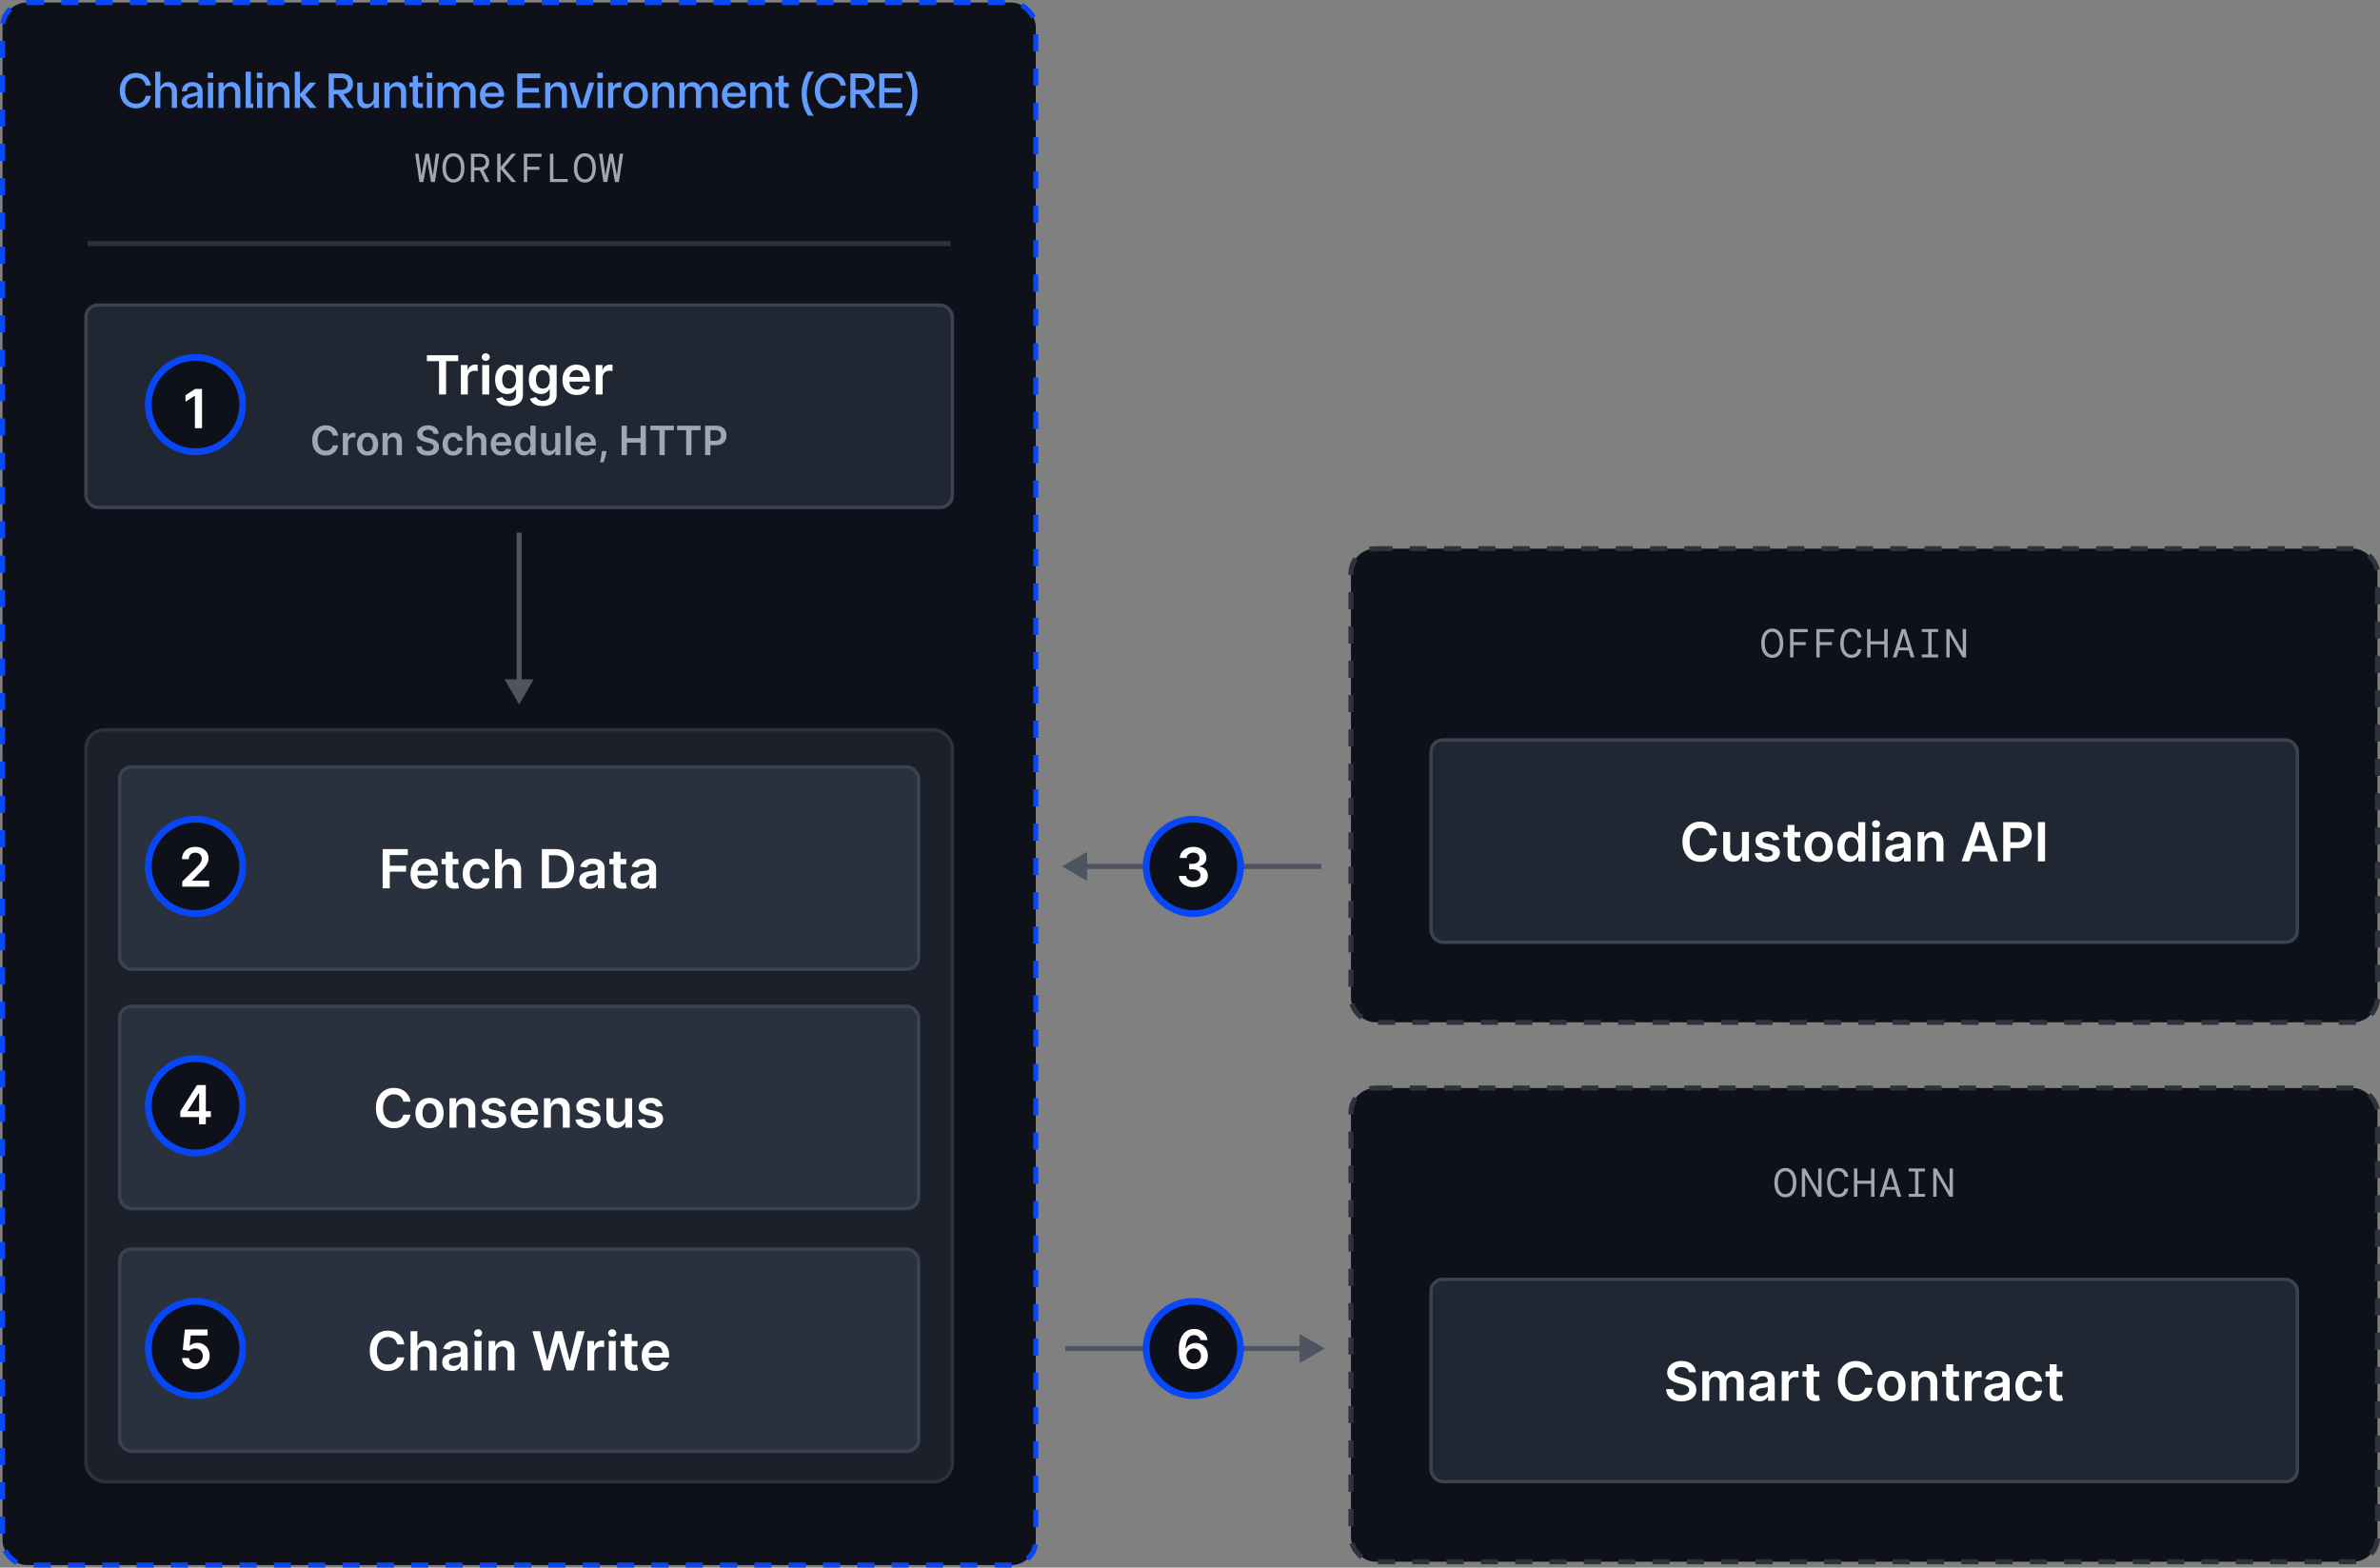 <svg width="706" height="465" viewBox="0 0 706 465" fill="none" xmlns="http://www.w3.org/2000/svg">
    <rect x="0" y="0" width="706" height="465" fill="#808080" stroke="none"/>
    <rect x="0.75" y="0.75" width="306.5" height="463.5" rx="7.25" fill="#0E1119" stroke="#0847F7" stroke-width="1.5"
        stroke-dasharray="5.09 5.09" />
    <path
        d="M124.427 54L123.143 45.6H124.163L125.015 52.08L126.203 45.6H127.235L128.423 52.08L129.275 45.6H130.295L129.011 54H127.859L126.719 47.544L125.579 54H124.427ZM134.514 54.144C133.834 54.144 133.25 53.964 132.762 53.604C132.274 53.244 131.898 52.74 131.634 52.092C131.378 51.436 131.25 50.672 131.25 49.8C131.25 48.928 131.378 48.168 131.634 47.52C131.898 46.864 132.274 46.356 132.762 45.996C133.25 45.636 133.834 45.456 134.514 45.456C135.194 45.456 135.778 45.636 136.266 45.996C136.754 46.356 137.126 46.864 137.382 47.52C137.646 48.168 137.778 48.928 137.778 49.8C137.778 50.672 137.646 51.436 137.382 52.092C137.126 52.74 136.754 53.244 136.266 53.604C135.778 53.964 135.194 54.144 134.514 54.144ZM134.514 53.196C135.178 53.196 135.714 52.9 136.122 52.308C136.538 51.716 136.746 50.88 136.746 49.8C136.746 48.72 136.538 47.884 136.122 47.292C135.714 46.7 135.178 46.404 134.514 46.404C133.842 46.404 133.302 46.7 132.894 47.292C132.486 47.884 132.282 48.72 132.282 49.8C132.282 50.88 132.486 51.716 132.894 52.308C133.302 52.9 133.842 53.196 134.514 53.196ZM139.693 54V45.6H142.273C142.921 45.6 143.453 45.708 143.869 45.924C144.293 46.14 144.609 46.436 144.817 46.812C145.025 47.18 145.129 47.6 145.129 48.072C145.129 48.624 144.985 49.112 144.697 49.536C144.417 49.952 143.985 50.244 143.401 50.412L145.225 54H144.025L142.333 50.556H142.273H140.701V54H139.693ZM140.701 49.632H142.237C142.877 49.632 143.345 49.488 143.641 49.2C143.945 48.904 144.097 48.528 144.097 48.072C144.097 47.592 143.949 47.212 143.653 46.932C143.365 46.652 142.889 46.512 142.225 46.512H140.701V49.632ZM147.489 54V45.6H148.497V49.512L151.785 45.6H153.069L149.529 49.776V49.824L153.117 54H151.809L148.497 50.148V54H147.489ZM155.392 54V45.6H160.636V46.536H156.4V49.464H160.024V50.364H156.4V54H155.392ZM163.139 54V45.6H164.147V53.088H168.407V54H163.139ZM173.491 54.144C172.811 54.144 172.227 53.964 171.739 53.604C171.251 53.244 170.875 52.74 170.611 52.092C170.355 51.436 170.227 50.672 170.227 49.8C170.227 48.928 170.355 48.168 170.611 47.52C170.875 46.864 171.251 46.356 171.739 45.996C172.227 45.636 172.811 45.456 173.491 45.456C174.171 45.456 174.755 45.636 175.243 45.996C175.731 46.356 176.103 46.864 176.359 47.52C176.623 48.168 176.755 48.928 176.755 49.8C176.755 50.672 176.623 51.436 176.359 52.092C176.103 52.74 175.731 53.244 175.243 53.604C174.755 53.964 174.171 54.144 173.491 54.144ZM173.491 53.196C174.155 53.196 174.691 52.9 175.099 52.308C175.515 51.716 175.723 50.88 175.723 49.8C175.723 48.72 175.515 47.884 175.099 47.292C174.691 46.7 174.155 46.404 173.491 46.404C172.819 46.404 172.279 46.7 171.871 47.292C171.463 47.884 171.259 48.72 171.259 49.8C171.259 50.88 171.463 51.716 171.871 52.308C172.279 52.9 172.819 53.196 173.491 53.196ZM178.994 54L177.71 45.6H178.73L179.582 52.08L180.77 45.6H181.802L182.99 52.08L183.842 45.6H184.862L183.578 54H182.426L181.286 47.544L180.146 54H178.994Z"
        fill="#9FA7B2" />
    <path
        d="M40.373 32.15C37.613 32.15 35.543 30.185 35.543 26.9C35.543 23.615 37.613 21.65 40.373 21.65C42.863 21.65 44.468 23.24 44.753 25.37H43.193C42.953 23.9 41.843 23.045 40.358 23.045C38.438 23.045 37.118 24.455 37.118 26.645V27.155C37.118 29.345 38.438 30.755 40.358 30.755C41.843 30.755 42.953 29.9 43.193 28.43H44.753C44.468 30.545 42.863 32.15 40.373 32.15ZM46.038 32V21.275H47.568V25.79C48.063 24.98 48.798 24.35 49.938 24.35C51.408 24.35 52.503 25.37 52.503 27.23V32H50.973V27.35C50.973 26.24 50.373 25.655 49.368 25.655C48.333 25.655 47.568 26.27 47.568 27.725V32H46.038ZM56.21 32.15C54.725 32.15 53.9 31.28 53.9 30.155C53.9 28.88 54.935 28.19 56.105 27.89L58.58 27.275V27.11C58.58 25.985 57.995 25.58 57.08 25.58C56.06 25.58 55.505 26.06 55.475 27.065H53.93C54.035 25.28 55.37 24.35 57.14 24.35C59.06 24.35 60.11 25.475 60.11 27.275V32H58.595V30.74C58.07 31.64 57.335 32.15 56.21 32.15ZM55.43 29.975C55.43 30.68 55.94 31.01 56.69 31.01C57.77 31.01 58.58 30.32 58.58 29.135V28.355L56.615 28.82C55.82 29.015 55.43 29.375 55.43 29.975ZM61.683 32V24.5H63.213V32H61.683ZM61.623 23.18H63.258V21.56H61.623V23.18ZM64.832 32V24.5H66.332V25.85C66.827 24.995 67.562 24.35 68.732 24.35C70.202 24.35 71.297 25.37 71.297 27.23V32H69.767V27.35C69.767 26.24 69.167 25.655 68.162 25.655C67.127 25.655 66.362 26.27 66.362 27.725V32H64.832ZM72.874 32V21.275H74.404V30.71H75.109V32H72.874ZM76.258 32V24.5H77.788V32H76.258ZM76.198 23.18H77.833V21.56H76.198V23.18ZM79.407 32V24.5H80.907V25.85C81.402 24.995 82.137 24.35 83.307 24.35C84.777 24.35 85.872 25.37 85.872 27.23V32H84.342V27.35C84.342 26.24 83.742 25.655 82.737 25.655C81.702 25.655 80.937 26.27 80.937 27.725V32H79.407ZM91.859 32L88.979 28.4V32H87.449V21.275H88.979V27.845L91.859 24.5H93.809L90.554 28.1L93.884 32H91.859ZM97.499 32V21.8H101.249C103.304 21.8 104.714 22.97 104.714 24.89C104.714 26.63 103.574 27.695 101.864 27.905L104.969 32H103.094L100.214 27.95H99.029V32H97.499ZM99.029 26.645H101.159C102.404 26.645 103.124 26 103.124 24.98V24.83C103.124 23.81 102.404 23.165 101.159 23.165H99.029V26.645ZM108.468 32.15C107.013 32.15 105.978 31.145 105.978 29.285V24.5H107.508V29.165C107.508 30.275 108.048 30.845 109.038 30.845C110.073 30.845 110.868 30.23 110.868 28.775V24.5H112.398V32H110.883V30.68C110.373 31.505 109.623 32.15 108.468 32.15ZM114.021 32V24.5H115.521V25.85C116.016 24.995 116.751 24.35 117.921 24.35C119.391 24.35 120.486 25.37 120.486 27.23V32H118.956V27.35C118.956 26.24 118.356 25.655 117.351 25.655C116.316 25.655 115.551 26.27 115.551 27.725V32H114.021ZM124.314 32C122.934 32 122.439 31.415 122.439 30.185V25.82H121.434V24.5H122.439V22.625L123.969 22.4V24.5H125.454V25.82H123.969V30.035C123.969 30.56 124.119 30.68 124.614 30.68H125.454V32H124.314ZM126.648 32V24.5H128.178V32H126.648ZM126.588 23.18H128.223V21.56H126.588V23.18ZM129.798 32V24.5H131.298V25.85C131.793 24.995 132.528 24.35 133.698 24.35C134.808 24.35 135.678 24.935 136.023 26.03C136.503 25.1 137.328 24.35 138.573 24.35C140.028 24.35 141.078 25.37 141.078 27.23V32H139.548V27.35C139.548 26.24 138.993 25.655 138.003 25.655C136.968 25.655 136.203 26.27 136.203 27.725V32H134.673V27.35C134.673 26.24 134.118 25.655 133.128 25.655C132.093 25.655 131.328 26.27 131.328 27.725V32H129.798ZM146.094 32.15C143.874 32.15 142.359 30.62 142.359 28.25C142.359 25.88 143.874 24.35 146.034 24.35C148.104 24.35 149.514 25.745 149.514 28.25V28.685H143.934C143.949 30.08 144.819 30.905 146.094 30.905C147.114 30.905 147.699 30.365 147.879 29.72H149.394C149.094 31.145 147.894 32.15 146.094 32.15ZM143.934 27.56H147.954C147.954 26.345 147.159 25.595 146.004 25.595C144.864 25.595 144.024 26.315 143.934 27.56ZM153.427 32V21.8H160.282V23.195H154.957V26.09H159.862V27.455H154.957V30.605H160.282V32H153.427ZM161.717 32V24.5H163.217V25.85C163.712 24.995 164.447 24.35 165.617 24.35C167.087 24.35 168.182 25.37 168.182 27.23V32H166.652V27.35C166.652 26.24 166.052 25.655 165.047 25.655C164.012 25.655 163.247 26.27 163.247 27.725V32H161.717ZM171.308 32L168.893 24.5H170.513L172.613 31.355L174.698 24.5H176.303L173.873 32H171.308ZM177.244 32V24.5H178.774V32H177.244ZM177.184 23.18H178.819V21.56H177.184V23.18ZM180.393 32V24.5H181.893V25.79C182.358 24.755 183.093 24.425 184.008 24.425H184.308V25.94H183.363C182.388 25.94 181.923 26.39 181.923 27.47V32H180.393ZM188.572 32.15C186.427 32.15 184.927 30.62 184.927 28.25C184.927 25.88 186.427 24.35 188.572 24.35C190.717 24.35 192.217 25.88 192.217 28.25C192.217 30.62 190.717 32.15 188.572 32.15ZM186.502 28.46C186.502 30.05 187.372 30.875 188.572 30.875C189.772 30.875 190.657 30.05 190.657 28.46V28.04C190.657 26.45 189.772 25.625 188.572 25.625C187.372 25.625 186.502 26.45 186.502 28.04V28.46ZM193.533 32V24.5H195.033V25.85C195.528 24.995 196.263 24.35 197.433 24.35C198.903 24.35 199.998 25.37 199.998 27.23V32H198.468V27.35C198.468 26.24 197.868 25.655 196.863 25.655C195.828 25.655 195.063 26.27 195.063 27.725V32H193.533ZM201.575 32V24.5H203.075V25.85C203.57 24.995 204.305 24.35 205.475 24.35C206.585 24.35 207.455 24.935 207.8 26.03C208.28 25.1 209.105 24.35 210.35 24.35C211.805 24.35 212.855 25.37 212.855 27.23V32H211.325V27.35C211.325 26.24 210.77 25.655 209.78 25.655C208.745 25.655 207.98 26.27 207.98 27.725V32H206.45V27.35C206.45 26.24 205.895 25.655 204.905 25.655C203.87 25.655 203.105 26.27 203.105 27.725V32H201.575ZM217.871 32.15C215.651 32.15 214.136 30.62 214.136 28.25C214.136 25.88 215.651 24.35 217.811 24.35C219.881 24.35 221.291 25.745 221.291 28.25V28.685H215.711C215.726 30.08 216.596 30.905 217.871 30.905C218.891 30.905 219.476 30.365 219.656 29.72H221.171C220.871 31.145 219.671 32.15 217.871 32.15ZM215.711 27.56H219.731C219.731 26.345 218.936 25.595 217.781 25.595C216.641 25.595 215.801 26.315 215.711 27.56ZM222.537 32V24.5H224.037V25.85C224.532 24.995 225.267 24.35 226.437 24.35C227.907 24.35 229.002 25.37 229.002 27.23V32H227.472V27.35C227.472 26.24 226.872 25.655 225.867 25.655C224.832 25.655 224.067 26.27 224.067 27.725V32H222.537ZM232.83 32C231.45 32 230.955 31.415 230.955 30.185V25.82H229.95V24.5H230.955V22.625L232.485 22.4V24.5H233.97V25.82H232.485V30.035C232.485 30.56 232.635 30.68 233.13 30.68H233.97V32H232.83ZM239.736 34.31C238.386 32.465 237.801 29.975 237.801 27.8C237.801 25.625 238.386 23.135 239.736 21.275H241.431C239.976 23.135 239.331 25.625 239.331 27.8C239.331 29.975 239.976 32.465 241.431 34.31H239.736ZM246.55 32.15C243.79 32.15 241.72 30.185 241.72 26.9C241.72 23.615 243.79 21.65 246.55 21.65C249.04 21.65 250.645 23.24 250.93 25.37H249.37C249.13 23.9 248.02 23.045 246.535 23.045C244.615 23.045 243.295 24.455 243.295 26.645V27.155C243.295 29.345 244.615 30.755 246.535 30.755C248.02 30.755 249.13 29.9 249.37 28.43H250.93C250.645 30.545 249.04 32.15 246.55 32.15ZM252.26 32V21.8H256.01C258.065 21.8 259.475 22.97 259.475 24.89C259.475 26.63 258.335 27.695 256.625 27.905L259.73 32H257.855L254.975 27.95H253.79V32H252.26ZM253.79 26.645H255.92C257.165 26.645 257.885 26 257.885 24.98V24.83C257.885 23.81 257.165 23.165 255.92 23.165H253.79V26.645ZM260.829 32V21.8H267.684V23.195H262.359V26.09H267.264V27.455H262.359V30.605H267.684V32H260.829ZM268.534 34.31C269.989 32.465 270.634 29.975 270.634 27.8C270.634 25.625 269.989 23.135 268.534 21.275H270.229C271.579 23.135 272.164 25.625 272.164 27.8C272.164 29.975 271.579 32.465 270.229 34.31H268.534Z"
        fill="#639CFF" />
    <rect x="25.5" y="216.5" width="257" height="223" rx="5.5" fill="#1C202A" stroke="#2D323B" />
    <rect x="25.5" y="90.5" width="257" height="60" rx="3.5" fill="#212732" />
    <rect x="25.5" y="90.5" width="257" height="60" rx="3.5" stroke="#3A4354" />
    <path
        d="M126.636 107.131V105.364H135.92V107.131H132.324V117H130.233V107.131H126.636ZM136.713 117V108.273H138.707V109.727H138.798C138.957 109.223 139.23 108.835 139.616 108.562C140.007 108.286 140.452 108.148 140.952 108.148C141.065 108.148 141.192 108.153 141.332 108.165C141.476 108.172 141.596 108.186 141.69 108.205V110.097C141.603 110.066 141.465 110.04 141.276 110.017C141.09 109.991 140.91 109.977 140.736 109.977C140.361 109.977 140.024 110.059 139.724 110.222C139.429 110.381 139.196 110.602 139.026 110.886C138.855 111.17 138.77 111.498 138.77 111.869V117H136.713ZM143.057 117V108.273H145.114V117H143.057ZM144.091 107.034C143.765 107.034 143.485 106.926 143.25 106.71C143.015 106.491 142.898 106.227 142.898 105.92C142.898 105.61 143.015 105.347 143.25 105.131C143.485 104.911 143.765 104.801 144.091 104.801C144.42 104.801 144.701 104.911 144.932 105.131C145.167 105.347 145.284 105.61 145.284 105.92C145.284 106.227 145.167 106.491 144.932 106.71C144.701 106.926 144.42 107.034 144.091 107.034ZM151.024 120.455C150.286 120.455 149.651 120.354 149.121 120.153C148.59 119.956 148.164 119.691 147.842 119.358C147.52 119.025 147.297 118.655 147.172 118.25L149.024 117.801C149.107 117.972 149.229 118.14 149.388 118.307C149.547 118.477 149.761 118.617 150.03 118.727C150.303 118.841 150.645 118.898 151.058 118.898C151.642 118.898 152.125 118.756 152.507 118.472C152.89 118.191 153.081 117.729 153.081 117.085V115.432H152.979C152.873 115.644 152.717 115.862 152.513 116.085C152.312 116.309 152.045 116.496 151.712 116.648C151.382 116.799 150.967 116.875 150.467 116.875C149.797 116.875 149.189 116.718 148.643 116.403C148.102 116.085 147.67 115.612 147.348 114.983C147.03 114.35 146.871 113.559 146.871 112.608C146.871 111.65 147.03 110.841 147.348 110.182C147.67 109.519 148.104 109.017 148.649 108.676C149.195 108.331 149.803 108.159 150.473 108.159C150.984 108.159 151.405 108.246 151.734 108.42C152.068 108.591 152.333 108.797 152.53 109.04C152.727 109.278 152.876 109.504 152.979 109.716H153.092V108.273H155.121V117.142C155.121 117.888 154.943 118.506 154.587 118.994C154.231 119.483 153.744 119.848 153.126 120.091C152.509 120.333 151.808 120.455 151.024 120.455ZM151.041 115.261C151.477 115.261 151.848 115.155 152.155 114.943C152.462 114.731 152.695 114.426 152.854 114.028C153.013 113.631 153.092 113.153 153.092 112.597C153.092 112.047 153.013 111.566 152.854 111.153C152.698 110.741 152.467 110.42 152.161 110.193C151.857 109.962 151.484 109.847 151.041 109.847C150.583 109.847 150.2 109.966 149.893 110.205C149.587 110.443 149.356 110.771 149.2 111.188C149.045 111.6 148.967 112.07 148.967 112.597C148.967 113.131 149.045 113.598 149.2 114C149.359 114.398 149.592 114.708 149.899 114.932C150.21 115.152 150.59 115.261 151.041 115.261ZM161.024 120.455C160.286 120.455 159.651 120.354 159.121 120.153C158.59 119.956 158.164 119.691 157.842 119.358C157.52 119.025 157.297 118.655 157.172 118.25L159.024 117.801C159.107 117.972 159.229 118.14 159.388 118.307C159.547 118.477 159.761 118.617 160.03 118.727C160.303 118.841 160.645 118.898 161.058 118.898C161.642 118.898 162.125 118.756 162.507 118.472C162.89 118.191 163.081 117.729 163.081 117.085V115.432H162.979C162.873 115.644 162.717 115.862 162.513 116.085C162.312 116.309 162.045 116.496 161.712 116.648C161.382 116.799 160.967 116.875 160.467 116.875C159.797 116.875 159.189 116.718 158.643 116.403C158.102 116.085 157.67 115.612 157.348 114.983C157.03 114.35 156.871 113.559 156.871 112.608C156.871 111.65 157.03 110.841 157.348 110.182C157.67 109.519 158.104 109.017 158.649 108.676C159.195 108.331 159.803 108.159 160.473 108.159C160.984 108.159 161.405 108.246 161.734 108.42C162.068 108.591 162.333 108.797 162.53 109.04C162.727 109.278 162.876 109.504 162.979 109.716H163.092V108.273H165.121V117.142C165.121 117.888 164.943 118.506 164.587 118.994C164.231 119.483 163.744 119.848 163.126 120.091C162.509 120.333 161.808 120.455 161.024 120.455ZM161.041 115.261C161.477 115.261 161.848 115.155 162.155 114.943C162.462 114.731 162.695 114.426 162.854 114.028C163.013 113.631 163.092 113.153 163.092 112.597C163.092 112.047 163.013 111.566 162.854 111.153C162.698 110.741 162.467 110.42 162.161 110.193C161.857 109.962 161.484 109.847 161.041 109.847C160.583 109.847 160.2 109.966 159.893 110.205C159.587 110.443 159.356 110.771 159.2 111.188C159.045 111.6 158.967 112.07 158.967 112.597C158.967 113.131 159.045 113.598 159.2 114C159.359 114.398 159.592 114.708 159.899 114.932C160.21 115.152 160.59 115.261 161.041 115.261ZM171.092 117.17C170.217 117.17 169.462 116.989 168.825 116.625C168.193 116.258 167.706 115.739 167.365 115.068C167.024 114.394 166.854 113.6 166.854 112.688C166.854 111.79 167.024 111.002 167.365 110.324C167.71 109.642 168.191 109.112 168.808 108.733C169.426 108.35 170.151 108.159 170.984 108.159C171.522 108.159 172.03 108.246 172.507 108.42C172.988 108.591 173.412 108.856 173.78 109.216C174.151 109.576 174.443 110.034 174.655 110.591C174.867 111.144 174.973 111.803 174.973 112.568V113.199H167.82V111.812H173.001C172.998 111.419 172.912 111.068 172.746 110.761C172.579 110.451 172.346 110.206 172.047 110.028C171.751 109.85 171.407 109.761 171.013 109.761C170.592 109.761 170.223 109.864 169.905 110.068C169.587 110.269 169.339 110.534 169.161 110.864C168.986 111.189 168.897 111.547 168.893 111.938V113.148C168.893 113.655 168.986 114.091 169.172 114.455C169.357 114.814 169.617 115.091 169.95 115.284C170.284 115.473 170.674 115.568 171.121 115.568C171.42 115.568 171.691 115.527 171.933 115.443C172.176 115.356 172.386 115.229 172.564 115.062C172.742 114.896 172.876 114.689 172.967 114.443L174.888 114.659C174.767 115.167 174.536 115.61 174.195 115.989C173.857 116.364 173.426 116.655 172.899 116.864C172.373 117.068 171.77 117.17 171.092 117.17ZM176.713 117V108.273H178.707V109.727H178.798C178.957 109.223 179.23 108.835 179.616 108.562C180.007 108.286 180.452 108.148 180.952 108.148C181.065 108.148 181.192 108.153 181.332 108.165C181.476 108.172 181.596 108.186 181.69 108.205V110.097C181.603 110.066 181.465 110.04 181.276 110.017C181.09 109.991 180.91 109.977 180.736 109.977C180.361 109.977 180.024 110.059 179.724 110.222C179.429 110.381 179.196 110.602 179.026 110.886C178.855 111.17 178.77 111.498 178.77 111.869V117H176.713Z"
        fill="white" />
    <path
        d="M100.315 129.217H98.722C98.676 128.956 98.592 128.724 98.47 128.523C98.348 128.318 98.196 128.145 98.014 128.003C97.832 127.861 97.625 127.754 97.392 127.683C97.162 127.609 96.913 127.572 96.646 127.572C96.172 127.572 95.751 127.692 95.385 127.93C95.019 128.166 94.731 128.513 94.524 128.97C94.317 129.425 94.213 129.98 94.213 130.636C94.213 131.304 94.317 131.866 94.524 132.324C94.734 132.778 95.021 133.122 95.385 133.355C95.751 133.585 96.171 133.7 96.642 133.7C96.903 133.7 97.148 133.666 97.375 133.598C97.605 133.527 97.811 133.423 97.993 133.287C98.178 133.151 98.332 132.983 98.457 132.784C98.585 132.585 98.673 132.358 98.722 132.102L100.315 132.111C100.256 132.526 100.126 132.915 99.928 133.278C99.731 133.642 99.474 133.963 99.156 134.241C98.838 134.517 98.466 134.733 98.04 134.889C97.614 135.043 97.141 135.119 96.621 135.119C95.854 135.119 95.169 134.942 94.567 134.587C93.965 134.232 93.49 133.719 93.144 133.048C92.797 132.378 92.624 131.574 92.624 130.636C92.624 129.696 92.798 128.892 93.148 128.224C93.497 127.554 93.973 127.041 94.575 126.686C95.178 126.331 95.859 126.153 96.621 126.153C97.106 126.153 97.558 126.222 97.976 126.358C98.394 126.494 98.766 126.695 99.092 126.959C99.419 127.22 99.688 127.541 99.898 127.922C100.111 128.3 100.25 128.732 100.315 129.217ZM101.695 135V128.455H103.191V129.545H103.259C103.378 129.168 103.583 128.876 103.873 128.672C104.165 128.464 104.499 128.361 104.874 128.361C104.959 128.361 105.054 128.365 105.159 128.374C105.267 128.379 105.357 128.389 105.428 128.403V129.822C105.363 129.8 105.259 129.78 105.117 129.763C104.978 129.743 104.843 129.733 104.712 129.733C104.431 129.733 104.178 129.794 103.953 129.916C103.732 130.036 103.557 130.202 103.429 130.415C103.301 130.628 103.238 130.874 103.238 131.152V135H101.695ZM109.038 135.128C108.399 135.128 107.845 134.987 107.376 134.706C106.908 134.425 106.544 134.031 106.286 133.526C106.03 133.02 105.902 132.429 105.902 131.753C105.902 131.077 106.03 130.484 106.286 129.976C106.544 129.467 106.908 129.072 107.376 128.791C107.845 128.51 108.399 128.369 109.038 128.369C109.678 128.369 110.232 128.51 110.7 128.791C111.169 129.072 111.531 129.467 111.787 129.976C112.045 130.484 112.175 131.077 112.175 131.753C112.175 132.429 112.045 133.02 111.787 133.526C111.531 134.031 111.169 134.425 110.7 134.706C110.232 134.987 109.678 135.128 109.038 135.128ZM109.047 133.892C109.393 133.892 109.683 133.797 109.916 133.607C110.149 133.413 110.322 133.155 110.436 132.831C110.553 132.507 110.611 132.146 110.611 131.749C110.611 131.348 110.553 130.986 110.436 130.662C110.322 130.335 110.149 130.075 109.916 129.882C109.683 129.689 109.393 129.592 109.047 129.592C108.692 129.592 108.396 129.689 108.161 129.882C107.928 130.075 107.753 130.335 107.636 130.662C107.523 130.986 107.466 131.348 107.466 131.749C107.466 132.146 107.523 132.507 107.636 132.831C107.753 133.155 107.928 133.413 108.161 133.607C108.396 133.797 108.692 133.892 109.047 133.892ZM115.027 131.165V135H113.484V128.455H114.958V129.567H115.035C115.186 129.2 115.426 128.909 115.755 128.693C116.088 128.477 116.498 128.369 116.987 128.369C117.439 128.369 117.832 128.466 118.167 128.659C118.505 128.852 118.767 129.132 118.951 129.499C119.139 129.865 119.231 130.31 119.228 130.832V135H117.686V131.071C117.686 130.634 117.572 130.291 117.345 130.044C117.12 129.797 116.809 129.673 116.412 129.673C116.142 129.673 115.902 129.733 115.691 129.852C115.484 129.969 115.321 130.138 115.201 130.359C115.085 130.581 115.027 130.849 115.027 131.165ZM128.584 128.672C128.544 128.3 128.377 128.01 128.081 127.803C127.789 127.595 127.408 127.491 126.939 127.491C126.61 127.491 126.327 127.541 126.091 127.641C125.855 127.74 125.675 127.875 125.55 128.045C125.425 128.216 125.361 128.411 125.358 128.629C125.358 128.811 125.4 128.969 125.482 129.102C125.567 129.236 125.682 129.349 125.827 129.443C125.972 129.534 126.132 129.611 126.309 129.673C126.485 129.736 126.662 129.788 126.841 129.831L127.659 130.036C127.989 130.112 128.306 130.216 128.61 130.347C128.917 130.477 129.191 130.642 129.432 130.841C129.676 131.04 129.87 131.28 130.012 131.561C130.154 131.842 130.225 132.172 130.225 132.55C130.225 133.061 130.094 133.511 129.833 133.901C129.571 134.287 129.194 134.589 128.699 134.808C128.208 135.024 127.613 135.132 126.914 135.132C126.235 135.132 125.645 135.027 125.145 134.817C124.648 134.607 124.259 134.3 123.978 133.896C123.699 133.493 123.549 133.001 123.526 132.422H125.081C125.104 132.726 125.198 132.979 125.363 133.18C125.527 133.382 125.742 133.533 126.006 133.632C126.273 133.732 126.571 133.781 126.901 133.781C127.245 133.781 127.546 133.73 127.804 133.628C128.066 133.523 128.27 133.378 128.418 133.193C128.566 133.006 128.641 132.787 128.644 132.537C128.641 132.31 128.574 132.122 128.444 131.974C128.313 131.824 128.13 131.699 127.894 131.599C127.661 131.497 127.388 131.406 127.076 131.327L126.083 131.071C125.364 130.886 124.796 130.607 124.378 130.232C123.963 129.854 123.756 129.352 123.756 128.727C123.756 128.213 123.895 127.763 124.174 127.376C124.455 126.99 124.837 126.69 125.32 126.477C125.803 126.261 126.35 126.153 126.961 126.153C127.58 126.153 128.123 126.261 128.588 126.477C129.057 126.69 129.425 126.987 129.692 127.368C129.959 127.746 130.097 128.18 130.105 128.672H128.584ZM134.421 135.128C133.768 135.128 133.207 134.984 132.738 134.697C132.272 134.411 131.913 134.014 131.66 133.509C131.41 133 131.285 132.415 131.285 131.753C131.285 131.088 131.413 130.501 131.668 129.993C131.924 129.482 132.285 129.084 132.751 128.8C133.219 128.513 133.773 128.369 134.413 128.369C134.944 128.369 135.414 128.467 135.823 128.663C136.235 128.857 136.563 129.131 136.808 129.486C137.052 129.838 137.191 130.25 137.225 130.722H135.751C135.691 130.406 135.549 130.143 135.325 129.933C135.103 129.72 134.806 129.614 134.434 129.614C134.119 129.614 133.842 129.699 133.603 129.869C133.364 130.037 133.178 130.278 133.045 130.594C132.914 130.909 132.849 131.287 132.849 131.727C132.849 132.173 132.914 132.557 133.045 132.878C133.175 133.196 133.359 133.442 133.594 133.615C133.833 133.786 134.113 133.871 134.434 133.871C134.661 133.871 134.864 133.828 135.043 133.743C135.225 133.655 135.377 133.528 135.499 133.364C135.621 133.199 135.705 132.999 135.751 132.763H137.225C137.188 133.226 137.052 133.636 136.816 133.994C136.58 134.349 136.259 134.628 135.853 134.83C135.447 135.028 134.969 135.128 134.421 135.128ZM140.034 131.165V135H138.492V126.273H140V129.567H140.077C140.23 129.197 140.468 128.906 140.789 128.693C141.113 128.477 141.525 128.369 142.025 128.369C142.479 128.369 142.875 128.464 143.213 128.655C143.551 128.845 143.813 129.124 143.998 129.49C144.185 129.857 144.279 130.304 144.279 130.832V135H142.736V131.071C142.736 130.631 142.623 130.288 142.395 130.044C142.171 129.797 141.855 129.673 141.449 129.673C141.176 129.673 140.932 129.733 140.716 129.852C140.503 129.969 140.336 130.138 140.213 130.359C140.094 130.581 140.034 130.849 140.034 131.165ZM148.749 135.128C148.093 135.128 147.526 134.991 147.049 134.719C146.574 134.443 146.209 134.054 145.953 133.551C145.698 133.045 145.57 132.45 145.57 131.766C145.57 131.092 145.698 130.501 145.953 129.993C146.212 129.482 146.573 129.084 147.036 128.8C147.499 128.513 148.043 128.369 148.668 128.369C149.071 128.369 149.452 128.435 149.81 128.565C150.171 128.693 150.489 128.892 150.765 129.162C151.043 129.432 151.262 129.776 151.421 130.193C151.58 130.608 151.659 131.102 151.659 131.676V132.149H146.294V131.109H150.181C150.178 130.814 150.114 130.551 149.989 130.321C149.864 130.088 149.689 129.905 149.465 129.771C149.243 129.638 148.985 129.571 148.689 129.571C148.374 129.571 148.097 129.648 147.858 129.801C147.62 129.952 147.434 130.151 147.3 130.398C147.169 130.642 147.103 130.911 147.1 131.203V132.111C147.1 132.491 147.169 132.818 147.309 133.091C147.448 133.361 147.642 133.568 147.892 133.713C148.142 133.855 148.435 133.926 148.77 133.926C148.995 133.926 149.198 133.895 149.38 133.832C149.561 133.767 149.719 133.672 149.853 133.547C149.986 133.422 150.087 133.267 150.155 133.082L151.596 133.244C151.505 133.625 151.331 133.957 151.076 134.241C150.823 134.523 150.499 134.741 150.104 134.898C149.709 135.051 149.257 135.128 148.749 135.128ZM155.393 135.115C154.879 135.115 154.419 134.983 154.013 134.719C153.607 134.455 153.286 134.071 153.05 133.568C152.814 133.065 152.696 132.455 152.696 131.736C152.696 131.009 152.815 130.395 153.054 129.895C153.295 129.392 153.621 129.013 154.03 128.757C154.439 128.499 154.895 128.369 155.398 128.369C155.781 128.369 156.097 128.435 156.344 128.565C156.591 128.693 156.787 128.848 156.932 129.03C157.077 129.209 157.189 129.378 157.268 129.537H157.332V126.273H158.879V135H157.362V133.969H157.268C157.189 134.128 157.074 134.297 156.923 134.476C156.773 134.652 156.574 134.803 156.327 134.928C156.08 135.053 155.768 135.115 155.393 135.115ZM155.824 133.849C156.151 133.849 156.429 133.761 156.659 133.585C156.889 133.406 157.064 133.158 157.183 132.839C157.303 132.521 157.362 132.151 157.362 131.727C157.362 131.304 157.303 130.936 157.183 130.624C157.067 130.311 156.893 130.068 156.663 129.895C156.436 129.722 156.156 129.635 155.824 129.635C155.48 129.635 155.193 129.724 154.963 129.903C154.733 130.082 154.56 130.33 154.443 130.645C154.327 130.96 154.268 131.321 154.268 131.727C154.268 132.136 154.327 132.501 154.443 132.822C154.563 133.141 154.737 133.392 154.967 133.577C155.2 133.759 155.486 133.849 155.824 133.849ZM164.695 132.247V128.455H166.238V135H164.742V133.837H164.674C164.526 134.203 164.283 134.503 163.945 134.736C163.61 134.969 163.196 135.085 162.705 135.085C162.276 135.085 161.897 134.99 161.567 134.8C161.24 134.607 160.985 134.327 160.8 133.96C160.615 133.591 160.523 133.145 160.523 132.622V128.455H162.066V132.384C162.066 132.798 162.179 133.128 162.407 133.372C162.634 133.616 162.932 133.739 163.301 133.739C163.529 133.739 163.749 133.683 163.962 133.572C164.175 133.462 164.35 133.297 164.486 133.078C164.625 132.857 164.695 132.58 164.695 132.247ZM169.366 126.273V135H167.824V126.273H169.366ZM173.85 135.128C173.194 135.128 172.627 134.991 172.15 134.719C171.676 134.443 171.311 134.054 171.055 133.551C170.799 133.045 170.672 132.45 170.672 131.766C170.672 131.092 170.799 130.501 171.055 129.993C171.314 129.482 171.674 129.084 172.137 128.8C172.6 128.513 173.145 128.369 173.77 128.369C174.173 128.369 174.554 128.435 174.912 128.565C175.272 128.693 175.591 128.892 175.866 129.162C176.145 129.432 176.363 129.776 176.522 130.193C176.681 130.608 176.761 131.102 176.761 131.676V132.149H171.396V131.109H175.282C175.279 130.814 175.216 130.551 175.091 130.321C174.966 130.088 174.791 129.905 174.566 129.771C174.345 129.638 174.086 129.571 173.791 129.571C173.475 129.571 173.199 129.648 172.96 129.801C172.721 129.952 172.535 130.151 172.402 130.398C172.271 130.642 172.204 130.911 172.201 131.203V132.111C172.201 132.491 172.271 132.818 172.41 133.091C172.549 133.361 172.744 133.568 172.994 133.713C173.244 133.855 173.537 133.926 173.872 133.926C174.096 133.926 174.299 133.895 174.481 133.832C174.663 133.767 174.821 133.672 174.954 133.547C175.088 133.422 175.189 133.267 175.257 133.082L176.697 133.244C176.606 133.625 176.433 133.957 176.177 134.241C175.924 134.523 175.6 134.741 175.206 134.898C174.811 135.051 174.359 135.128 173.85 135.128ZM179.877 133.807L179.822 134.276C179.782 134.634 179.711 134.997 179.609 135.366C179.509 135.739 179.404 136.081 179.293 136.393C179.183 136.706 179.093 136.952 179.025 137.131H177.985C178.025 136.957 178.079 136.722 178.147 136.423C178.218 136.125 178.286 135.79 178.352 135.418C178.417 135.045 178.461 134.668 178.484 134.284L178.513 133.807H179.877ZM184.38 135V126.273H185.961V129.967H190.005V126.273H191.591V135H190.005V131.293H185.961V135H184.38ZM192.926 127.598V126.273H199.89V127.598H197.192V135H195.624V127.598H192.926ZM200.848 127.598V126.273H207.811V127.598H205.114V135H203.546V127.598H200.848ZM209.154 135V126.273H212.426C213.097 126.273 213.659 126.398 214.114 126.648C214.571 126.898 214.917 127.241 215.15 127.679C215.385 128.114 215.503 128.608 215.503 129.162C215.503 129.722 215.385 130.219 215.15 130.653C214.914 131.088 214.566 131.43 214.105 131.68C213.645 131.928 213.078 132.051 212.405 132.051H210.236V130.751H212.192C212.584 130.751 212.905 130.683 213.155 130.547C213.405 130.411 213.59 130.223 213.709 129.984C213.831 129.746 213.892 129.472 213.892 129.162C213.892 128.852 213.831 128.58 213.709 128.344C213.59 128.108 213.404 127.925 213.151 127.794C212.901 127.661 212.578 127.594 212.184 127.594H210.735V135H209.154Z"
        fill="#9FA7B2" />
    <circle cx="58" cy="120" r="14" fill="#0E1119" stroke="#0847F7" stroke-width="2" />
    <path d="M59.923 115.364V127H57.815V117.415H57.747L55.026 119.153V117.222L57.918 115.364H59.923Z"
        fill="white" />
    <rect x="35.5" y="227.5" width="237" height="60" rx="3.5" fill="#2A313E" />
    <rect x="35.5" y="227.5" width="237" height="60" rx="3.5" stroke="#3A4354" />
    <path
        d="M113.515 263.5V251.864H120.969V253.631H115.623V256.79H120.458V258.557H115.623V263.5H113.515ZM126.022 263.67C125.147 263.67 124.391 263.489 123.755 263.125C123.122 262.758 122.636 262.239 122.295 261.568C121.954 260.894 121.783 260.1 121.783 259.188C121.783 258.29 121.954 257.502 122.295 256.824C122.639 256.142 123.121 255.612 123.738 255.233C124.355 254.85 125.081 254.659 125.914 254.659C126.452 254.659 126.96 254.746 127.437 254.92C127.918 255.091 128.342 255.356 128.71 255.716C129.081 256.076 129.372 256.534 129.585 257.091C129.797 257.644 129.903 258.303 129.903 259.068V259.699H122.749V258.312H127.931C127.927 257.919 127.842 257.568 127.675 257.261C127.509 256.951 127.276 256.706 126.977 256.528C126.681 256.35 126.336 256.261 125.942 256.261C125.522 256.261 125.153 256.364 124.835 256.568C124.516 256.769 124.268 257.034 124.09 257.364C123.916 257.689 123.827 258.047 123.823 258.438V259.648C123.823 260.155 123.916 260.591 124.102 260.955C124.287 261.314 124.547 261.591 124.88 261.784C125.213 261.973 125.603 262.068 126.05 262.068C126.35 262.068 126.621 262.027 126.863 261.943C127.105 261.856 127.316 261.729 127.494 261.562C127.672 261.396 127.806 261.189 127.897 260.943L129.817 261.159C129.696 261.667 129.465 262.11 129.124 262.489C128.787 262.864 128.355 263.155 127.829 263.364C127.302 263.568 126.7 263.67 126.022 263.67ZM136.001 254.773V256.364H130.984V254.773H136.001ZM132.222 252.682H134.279V260.875C134.279 261.152 134.321 261.364 134.404 261.511C134.491 261.655 134.605 261.754 134.745 261.807C134.885 261.86 135.04 261.886 135.211 261.886C135.34 261.886 135.457 261.877 135.563 261.858C135.673 261.839 135.756 261.822 135.813 261.807L136.16 263.415C136.05 263.453 135.893 263.494 135.688 263.54C135.487 263.585 135.241 263.612 134.95 263.619C134.434 263.634 133.97 263.557 133.558 263.386C133.145 263.212 132.817 262.943 132.575 262.58C132.336 262.216 132.219 261.761 132.222 261.216V252.682ZM141.434 263.67C140.563 263.67 139.815 263.479 139.19 263.097C138.568 262.714 138.089 262.186 137.752 261.511C137.419 260.833 137.252 260.053 137.252 259.17C137.252 258.284 137.423 257.502 137.763 256.824C138.104 256.142 138.585 255.612 139.207 255.233C139.832 254.85 140.57 254.659 141.423 254.659C142.131 254.659 142.758 254.79 143.303 255.051C143.853 255.309 144.29 255.674 144.616 256.148C144.942 256.617 145.127 257.167 145.173 257.795H143.207C143.127 257.375 142.938 257.025 142.638 256.744C142.343 256.46 141.947 256.318 141.451 256.318C141.031 256.318 140.661 256.432 140.343 256.659C140.025 256.883 139.777 257.205 139.599 257.625C139.424 258.045 139.337 258.549 139.337 259.136C139.337 259.731 139.424 260.242 139.599 260.67C139.773 261.095 140.017 261.422 140.332 261.653C140.65 261.881 141.023 261.994 141.451 261.994C141.754 261.994 142.025 261.937 142.263 261.824C142.506 261.706 142.709 261.538 142.871 261.318C143.034 261.098 143.146 260.831 143.207 260.517H145.173C145.123 261.134 144.942 261.682 144.627 262.159C144.313 262.633 143.885 263.004 143.343 263.273C142.801 263.538 142.165 263.67 141.434 263.67ZM148.918 258.386V263.5H146.862V251.864H148.873V256.256H148.975C149.18 255.763 149.496 255.375 149.924 255.091C150.356 254.803 150.905 254.659 151.572 254.659C152.178 254.659 152.706 254.786 153.157 255.04C153.608 255.294 153.956 255.665 154.202 256.153C154.452 256.642 154.577 257.239 154.577 257.943V263.5H152.521V258.261C152.521 257.674 152.369 257.218 152.066 256.892C151.767 256.562 151.346 256.398 150.805 256.398C150.441 256.398 150.115 256.477 149.827 256.636C149.543 256.792 149.32 257.017 149.157 257.312C148.998 257.608 148.918 257.966 148.918 258.386ZM164.677 263.5H160.734V251.864H164.756C165.912 251.864 166.904 252.097 167.734 252.562C168.567 253.025 169.207 253.689 169.654 254.557C170.101 255.424 170.325 256.462 170.325 257.67C170.325 258.883 170.099 259.924 169.648 260.795C169.201 261.667 168.556 262.335 167.711 262.801C166.87 263.267 165.859 263.5 164.677 263.5ZM162.842 261.676H164.575C165.385 261.676 166.061 261.528 166.603 261.233C167.145 260.934 167.552 260.489 167.825 259.898C168.097 259.303 168.234 258.561 168.234 257.67C168.234 256.78 168.097 256.042 167.825 255.455C167.552 254.864 167.148 254.422 166.614 254.131C166.084 253.835 165.425 253.688 164.637 253.688H162.842V261.676ZM174.748 263.676C174.195 263.676 173.697 263.578 173.254 263.381C172.814 263.18 172.466 262.884 172.208 262.494C171.954 262.104 171.827 261.623 171.827 261.051C171.827 260.559 171.918 260.152 172.1 259.83C172.282 259.508 172.53 259.25 172.844 259.057C173.159 258.864 173.513 258.718 173.907 258.619C174.305 258.517 174.716 258.443 175.14 258.398C175.651 258.345 176.066 258.297 176.384 258.256C176.702 258.21 176.933 258.142 177.077 258.051C177.225 257.956 177.299 257.811 177.299 257.614V257.58C177.299 257.152 177.172 256.82 176.918 256.585C176.665 256.35 176.299 256.233 175.822 256.233C175.318 256.233 174.918 256.343 174.623 256.562C174.331 256.782 174.134 257.042 174.032 257.341L172.112 257.068C172.263 256.538 172.513 256.095 172.862 255.739C173.21 255.379 173.636 255.11 174.14 254.932C174.644 254.75 175.201 254.659 175.81 254.659C176.231 254.659 176.649 254.708 177.066 254.807C177.483 254.905 177.863 255.068 178.208 255.295C178.553 255.519 178.829 255.824 179.038 256.21C179.25 256.597 179.356 257.08 179.356 257.659V263.5H177.379V262.301H177.31C177.185 262.544 177.009 262.771 176.782 262.983C176.558 263.191 176.276 263.36 175.935 263.489C175.598 263.614 175.202 263.676 174.748 263.676ZM175.282 262.165C175.695 262.165 176.053 262.083 176.356 261.92C176.659 261.754 176.892 261.534 177.055 261.261C177.221 260.989 177.305 260.691 177.305 260.369V259.341C177.24 259.394 177.13 259.443 176.975 259.489C176.824 259.534 176.653 259.574 176.464 259.608C176.274 259.642 176.087 259.672 175.901 259.699C175.716 259.725 175.555 259.748 175.418 259.767C175.112 259.809 174.837 259.877 174.594 259.972C174.352 260.066 174.161 260.199 174.021 260.369C173.88 260.536 173.81 260.752 173.81 261.017C173.81 261.396 173.949 261.682 174.225 261.875C174.502 262.068 174.854 262.165 175.282 262.165ZM185.782 254.773V256.364H180.765V254.773H185.782ZM182.004 252.682H184.06V260.875C184.06 261.152 184.102 261.364 184.185 261.511C184.272 261.655 184.386 261.754 184.526 261.807C184.666 261.86 184.822 261.886 184.992 261.886C185.121 261.886 185.238 261.877 185.344 261.858C185.454 261.839 185.538 261.822 185.594 261.807L185.941 263.415C185.831 263.453 185.674 263.494 185.469 263.54C185.269 263.585 185.022 263.612 184.731 263.619C184.216 263.634 183.752 263.557 183.339 263.386C182.926 263.212 182.598 262.943 182.356 262.58C182.117 262.216 182 261.761 182.004 261.216V252.682ZM190.013 263.676C189.46 263.676 188.962 263.578 188.519 263.381C188.08 263.18 187.731 262.884 187.474 262.494C187.22 262.104 187.093 261.623 187.093 261.051C187.093 260.559 187.184 260.152 187.366 259.83C187.548 259.508 187.796 259.25 188.11 259.057C188.424 258.864 188.779 258.718 189.173 258.619C189.57 258.517 189.981 258.443 190.406 258.398C190.917 258.345 191.332 258.297 191.65 258.256C191.968 258.21 192.199 258.142 192.343 258.051C192.491 257.956 192.565 257.811 192.565 257.614V257.58C192.565 257.152 192.438 256.82 192.184 256.585C191.93 256.35 191.565 256.233 191.087 256.233C190.584 256.233 190.184 256.343 189.888 256.562C189.597 256.782 189.4 257.042 189.298 257.341L187.377 257.068C187.529 256.538 187.779 256.095 188.127 255.739C188.476 255.379 188.902 255.11 189.406 254.932C189.909 254.75 190.466 254.659 191.076 254.659C191.496 254.659 191.915 254.708 192.332 254.807C192.748 254.905 193.129 255.068 193.474 255.295C193.818 255.519 194.095 255.824 194.303 256.21C194.515 256.597 194.621 257.08 194.621 257.659V263.5H192.644V262.301H192.576C192.451 262.544 192.275 262.771 192.048 262.983C191.824 263.191 191.542 263.36 191.201 263.489C190.864 263.614 190.468 263.676 190.013 263.676ZM190.548 262.165C190.96 262.165 191.318 262.083 191.621 261.92C191.924 261.754 192.157 261.534 192.32 261.261C192.487 260.989 192.57 260.691 192.57 260.369V259.341C192.506 259.394 192.396 259.443 192.241 259.489C192.089 259.534 191.919 259.574 191.729 259.608C191.54 259.642 191.353 259.672 191.167 259.699C190.981 259.725 190.82 259.748 190.684 259.767C190.377 259.809 190.103 259.877 189.86 259.972C189.618 260.066 189.426 260.199 189.286 260.369C189.146 260.536 189.076 260.752 189.076 261.017C189.076 261.396 189.214 261.682 189.491 261.875C189.767 262.068 190.12 262.165 190.548 262.165Z"
        fill="white" />
    <circle cx="58" cy="257" r="14" fill="#0E1119" stroke="#0847F7" stroke-width="2" />
    <path
        d="M54.065 263V261.477L58.105 257.517C58.492 257.127 58.813 256.78 59.071 256.477C59.329 256.174 59.522 255.881 59.651 255.597C59.779 255.312 59.844 255.009 59.844 254.688C59.844 254.32 59.76 254.006 59.594 253.744C59.427 253.479 59.198 253.275 58.906 253.131C58.615 252.987 58.283 252.915 57.912 252.915C57.529 252.915 57.194 252.994 56.906 253.153C56.618 253.309 56.395 253.53 56.236 253.818C56.081 254.106 56.003 254.449 56.003 254.847H53.997C53.997 254.108 54.166 253.466 54.503 252.92C54.84 252.375 55.304 251.953 55.895 251.653C56.49 251.354 57.171 251.205 57.94 251.205C58.721 251.205 59.406 251.35 59.997 251.642C60.588 251.934 61.046 252.333 61.372 252.841C61.702 253.348 61.867 253.928 61.867 254.58C61.867 255.015 61.783 255.443 61.617 255.864C61.45 256.284 61.156 256.75 60.736 257.261C60.319 257.773 59.734 258.392 58.98 259.119L56.974 261.159V261.239H62.043V263H54.065Z"
        fill="white" />
    <rect x="35.5" y="298.5" width="237" height="60" rx="3.5" fill="#2A313E" />
    <rect x="35.5" y="298.5" width="237" height="60" rx="3.5" stroke="#3A4354" />
    <path
        d="M121.764 326.79H119.639C119.579 326.441 119.467 326.133 119.304 325.864C119.141 325.591 118.938 325.36 118.696 325.17C118.454 324.981 118.177 324.839 117.866 324.744C117.56 324.646 117.228 324.597 116.872 324.597C116.24 324.597 115.679 324.756 115.19 325.074C114.702 325.388 114.319 325.85 114.043 326.46C113.766 327.066 113.628 327.807 113.628 328.682C113.628 329.572 113.766 330.322 114.043 330.932C114.323 331.538 114.705 331.996 115.19 332.307C115.679 332.614 116.238 332.767 116.866 332.767C117.215 332.767 117.541 332.722 117.844 332.631C118.151 332.536 118.425 332.398 118.668 332.216C118.914 332.034 119.12 331.811 119.287 331.545C119.457 331.28 119.575 330.977 119.639 330.636L121.764 330.648C121.685 331.201 121.512 331.72 121.247 332.205C120.986 332.689 120.643 333.117 120.219 333.489C119.795 333.856 119.298 334.144 118.73 334.352C118.162 334.557 117.531 334.659 116.838 334.659C115.815 334.659 114.902 334.422 114.099 333.949C113.296 333.475 112.664 332.792 112.202 331.898C111.74 331.004 111.509 329.932 111.509 328.682C111.509 327.428 111.741 326.356 112.207 325.466C112.673 324.572 113.308 323.888 114.111 323.415C114.914 322.941 115.823 322.705 116.838 322.705C117.486 322.705 118.088 322.795 118.645 322.977C119.202 323.159 119.698 323.426 120.134 323.778C120.569 324.127 120.927 324.555 121.207 325.062C121.491 325.566 121.677 326.142 121.764 326.79ZM127.411 334.67C126.558 334.67 125.82 334.483 125.195 334.108C124.57 333.733 124.085 333.208 123.74 332.534C123.399 331.86 123.229 331.072 123.229 330.17C123.229 329.269 123.399 328.479 123.74 327.801C124.085 327.123 124.57 326.597 125.195 326.222C125.82 325.847 126.558 325.659 127.411 325.659C128.263 325.659 129.001 325.847 129.626 326.222C130.251 326.597 130.734 327.123 131.075 327.801C131.42 328.479 131.592 329.269 131.592 330.17C131.592 331.072 131.42 331.86 131.075 332.534C130.734 333.208 130.251 333.733 129.626 334.108C129.001 334.483 128.263 334.67 127.411 334.67ZM127.422 333.023C127.884 333.023 128.27 332.896 128.581 332.642C128.892 332.384 129.123 332.04 129.274 331.608C129.429 331.176 129.507 330.695 129.507 330.165C129.507 329.631 129.429 329.148 129.274 328.716C129.123 328.28 128.892 327.934 128.581 327.676C128.27 327.419 127.884 327.29 127.422 327.29C126.948 327.29 126.554 327.419 126.24 327.676C125.929 327.934 125.696 328.28 125.541 328.716C125.39 329.148 125.314 329.631 125.314 330.165C125.314 330.695 125.39 331.176 125.541 331.608C125.696 332.04 125.929 332.384 126.24 332.642C126.554 332.896 126.948 333.023 127.422 333.023ZM135.395 329.386V334.5H133.338V325.773H135.304V327.256H135.406C135.607 326.767 135.927 326.379 136.366 326.091C136.81 325.803 137.357 325.659 138.009 325.659C138.611 325.659 139.135 325.788 139.582 326.045C140.033 326.303 140.382 326.676 140.628 327.165C140.878 327.653 141.001 328.246 140.997 328.943V334.5H138.94V329.261C138.94 328.678 138.789 328.222 138.486 327.892C138.187 327.562 137.772 327.398 137.241 327.398C136.882 327.398 136.562 327.477 136.281 327.636C136.005 327.792 135.787 328.017 135.628 328.312C135.473 328.608 135.395 328.966 135.395 329.386ZM149.986 328.08L148.111 328.284C148.058 328.095 147.965 327.917 147.832 327.75C147.704 327.583 147.529 327.449 147.31 327.347C147.09 327.244 146.821 327.193 146.503 327.193C146.075 327.193 145.715 327.286 145.423 327.472C145.135 327.657 144.993 327.898 144.997 328.193C144.993 328.447 145.086 328.653 145.276 328.812C145.469 328.972 145.787 329.102 146.23 329.205L147.719 329.523C148.545 329.701 149.158 329.983 149.56 330.369C149.965 330.756 150.17 331.261 150.173 331.886C150.17 332.436 150.009 332.92 149.69 333.341C149.376 333.758 148.938 334.083 148.378 334.318C147.817 334.553 147.173 334.67 146.446 334.67C145.378 334.67 144.518 334.447 143.866 334C143.215 333.549 142.827 332.922 142.702 332.119L144.707 331.926C144.798 332.32 144.991 332.617 145.287 332.818C145.582 333.019 145.967 333.119 146.44 333.119C146.929 333.119 147.321 333.019 147.616 332.818C147.916 332.617 148.065 332.369 148.065 332.074C148.065 331.824 147.969 331.617 147.776 331.455C147.586 331.292 147.291 331.167 146.889 331.08L145.401 330.767C144.563 330.593 143.944 330.299 143.543 329.886C143.141 329.47 142.942 328.943 142.946 328.307C142.942 327.769 143.088 327.303 143.384 326.909C143.683 326.511 144.098 326.205 144.628 325.989C145.162 325.769 145.777 325.659 146.474 325.659C147.497 325.659 148.302 325.877 148.889 326.312C149.48 326.748 149.846 327.337 149.986 328.08ZM155.733 334.67C154.858 334.67 154.102 334.489 153.466 334.125C152.833 333.758 152.347 333.239 152.006 332.568C151.665 331.894 151.494 331.1 151.494 330.188C151.494 329.29 151.665 328.502 152.006 327.824C152.35 327.142 152.831 326.612 153.449 326.233C154.066 325.85 154.792 325.659 155.625 325.659C156.163 325.659 156.67 325.746 157.148 325.92C157.629 326.091 158.053 326.356 158.42 326.716C158.792 327.076 159.083 327.534 159.295 328.091C159.508 328.644 159.614 329.303 159.614 330.068V330.699H152.46V329.312H157.642C157.638 328.919 157.553 328.568 157.386 328.261C157.22 327.951 156.987 327.706 156.688 327.528C156.392 327.35 156.047 327.261 155.653 327.261C155.233 327.261 154.864 327.364 154.545 327.568C154.227 327.769 153.979 328.034 153.801 328.364C153.627 328.689 153.538 329.047 153.534 329.438V330.648C153.534 331.155 153.627 331.591 153.812 331.955C153.998 332.314 154.258 332.591 154.591 332.784C154.924 332.973 155.314 333.068 155.761 333.068C156.061 333.068 156.331 333.027 156.574 332.943C156.816 332.856 157.027 332.729 157.205 332.562C157.383 332.396 157.517 332.189 157.608 331.943L159.528 332.159C159.407 332.667 159.176 333.11 158.835 333.489C158.498 333.864 158.066 334.155 157.54 334.364C157.013 334.568 156.411 334.67 155.733 334.67ZM163.411 329.386V334.5H161.354V325.773H163.32V327.256H163.422C163.623 326.767 163.943 326.379 164.382 326.091C164.825 325.803 165.373 325.659 166.024 325.659C166.626 325.659 167.151 325.788 167.598 326.045C168.049 326.303 168.397 326.676 168.643 327.165C168.893 327.653 169.017 328.246 169.013 328.943V334.5H166.956V329.261C166.956 328.678 166.804 328.222 166.501 327.892C166.202 327.562 165.787 327.398 165.257 327.398C164.897 327.398 164.577 327.477 164.297 327.636C164.02 327.792 163.803 328.017 163.643 328.312C163.488 328.608 163.411 328.966 163.411 329.386ZM178.001 328.08L176.126 328.284C176.073 328.095 175.981 327.917 175.848 327.75C175.719 327.583 175.545 327.449 175.325 327.347C175.106 327.244 174.837 327.193 174.518 327.193C174.09 327.193 173.731 327.286 173.439 327.472C173.151 327.657 173.009 327.898 173.013 328.193C173.009 328.447 173.102 328.653 173.291 328.812C173.484 328.972 173.803 329.102 174.246 329.205L175.734 329.523C176.56 329.701 177.174 329.983 177.575 330.369C177.981 330.756 178.185 331.261 178.189 331.886C178.185 332.436 178.024 332.92 177.706 333.341C177.392 333.758 176.954 334.083 176.393 334.318C175.833 334.553 175.189 334.67 174.462 334.67C173.393 334.67 172.534 334.447 171.882 334C171.231 333.549 170.842 332.922 170.717 332.119L172.723 331.926C172.814 332.32 173.007 332.617 173.303 332.818C173.598 333.019 173.982 333.119 174.456 333.119C174.945 333.119 175.337 333.019 175.632 332.818C175.931 332.617 176.081 332.369 176.081 332.074C176.081 331.824 175.984 331.617 175.791 331.455C175.602 331.292 175.306 331.167 174.905 331.08L173.416 330.767C172.579 330.593 171.96 330.299 171.558 329.886C171.157 329.47 170.958 328.943 170.962 328.307C170.958 327.769 171.104 327.303 171.399 326.909C171.698 326.511 172.113 326.205 172.643 325.989C173.178 325.769 173.793 325.659 174.49 325.659C175.513 325.659 176.318 325.877 176.905 326.312C177.496 326.748 177.861 327.337 178.001 328.08ZM185.447 330.83V325.773H187.504V334.5H185.51V332.949H185.419C185.222 333.437 184.898 333.837 184.447 334.148C184 334.458 183.449 334.614 182.794 334.614C182.222 334.614 181.716 334.487 181.277 334.233C180.841 333.975 180.5 333.602 180.254 333.114C180.008 332.621 179.885 332.027 179.885 331.33V325.773H181.942V331.011C181.942 331.564 182.093 332.004 182.396 332.33C182.699 332.655 183.097 332.818 183.589 332.818C183.893 332.818 184.186 332.744 184.47 332.597C184.754 332.449 184.987 332.229 185.169 331.938C185.355 331.642 185.447 331.273 185.447 330.83ZM196.517 328.08L194.642 328.284C194.589 328.095 194.496 327.917 194.364 327.75C194.235 327.583 194.061 327.449 193.841 327.347C193.621 327.244 193.352 327.193 193.034 327.193C192.606 327.193 192.246 327.286 191.955 327.472C191.667 327.657 191.525 327.898 191.528 328.193C191.525 328.447 191.617 328.653 191.807 328.812C192 328.972 192.318 329.102 192.761 329.205L194.25 329.523C195.076 329.701 195.689 329.983 196.091 330.369C196.496 330.756 196.701 331.261 196.705 331.886C196.701 332.436 196.54 332.92 196.222 333.341C195.907 333.758 195.47 334.083 194.909 334.318C194.348 334.553 193.705 334.67 192.977 334.67C191.909 334.67 191.049 334.447 190.398 334C189.746 333.549 189.358 332.922 189.233 332.119L191.239 331.926C191.33 332.32 191.523 332.617 191.818 332.818C192.114 333.019 192.498 333.119 192.972 333.119C193.46 333.119 193.852 333.019 194.148 332.818C194.447 332.617 194.597 332.369 194.597 332.074C194.597 331.824 194.5 331.617 194.307 331.455C194.117 331.292 193.822 331.167 193.42 331.08L191.932 330.767C191.095 330.593 190.475 330.299 190.074 329.886C189.672 329.47 189.473 328.943 189.477 328.307C189.473 327.769 189.619 327.303 189.915 326.909C190.214 326.511 190.629 326.205 191.159 325.989C191.693 325.769 192.309 325.659 193.006 325.659C194.028 325.659 194.833 325.877 195.42 326.312C196.011 326.748 196.377 327.337 196.517 328.08Z"
        fill="white" />
    <circle cx="58" cy="328" r="14" fill="#0E1119" stroke="#0847F7" stroke-width="2" />
    <path
        d="M53.496 331.341V329.665L58.433 321.864H59.831V324.25H58.979L55.655 329.517V329.608H62.547V331.341H53.496ZM59.047 333.5V330.83L59.07 330.08V321.864H61.058V333.5H59.047Z"
        fill="white" />
    <rect x="35.5" y="370.5" width="237" height="60" rx="3.5" fill="#2A313E" />
    <rect x="35.5" y="370.5" width="237" height="60" rx="3.5" stroke="#3A4354" />
    <path
        d="M119.944 398.79H117.819C117.758 398.441 117.647 398.133 117.484 397.864C117.321 397.591 117.118 397.36 116.876 397.17C116.633 396.981 116.357 396.839 116.046 396.744C115.739 396.646 115.408 396.597 115.052 396.597C114.419 396.597 113.859 396.756 113.37 397.074C112.881 397.388 112.499 397.85 112.222 398.46C111.946 399.066 111.808 399.807 111.808 400.682C111.808 401.572 111.946 402.322 112.222 402.932C112.503 403.538 112.885 403.996 113.37 404.307C113.859 404.614 114.417 404.767 115.046 404.767C115.395 404.767 115.72 404.722 116.023 404.631C116.33 404.536 116.605 404.398 116.847 404.216C117.094 404.034 117.3 403.811 117.467 403.545C117.637 403.28 117.754 402.977 117.819 402.636L119.944 402.648C119.864 403.201 119.692 403.72 119.427 404.205C119.165 404.689 118.823 405.117 118.398 405.489C117.974 405.856 117.478 406.144 116.91 406.352C116.342 406.557 115.711 406.659 115.018 406.659C113.995 406.659 113.082 406.422 112.279 405.949C111.476 405.475 110.844 404.792 110.381 403.898C109.919 403.004 109.688 401.932 109.688 400.682C109.688 399.428 109.921 398.356 110.387 397.466C110.853 396.572 111.487 395.888 112.29 395.415C113.094 394.941 114.003 394.705 115.018 394.705C115.665 394.705 116.268 394.795 116.825 394.977C117.381 395.159 117.878 395.426 118.313 395.778C118.749 396.127 119.107 396.555 119.387 397.062C119.671 397.566 119.857 398.142 119.944 398.79ZM123.84 401.386V406.5H121.783V394.864H123.795V399.256H123.897C124.102 398.763 124.418 398.375 124.846 398.091C125.278 397.803 125.827 397.659 126.494 397.659C127.1 397.659 127.628 397.786 128.079 398.04C128.53 398.294 128.878 398.665 129.124 399.153C129.374 399.642 129.499 400.239 129.499 400.943V406.5H127.442V401.261C127.442 400.674 127.291 400.218 126.988 399.892C126.689 399.562 126.268 399.398 125.727 399.398C125.363 399.398 125.037 399.477 124.749 399.636C124.465 399.792 124.242 400.017 124.079 400.312C123.92 400.608 123.84 400.966 123.84 401.386ZM134.107 406.676C133.554 406.676 133.056 406.578 132.613 406.381C132.174 406.18 131.825 405.884 131.567 405.494C131.314 405.104 131.187 404.623 131.187 404.051C131.187 403.559 131.278 403.152 131.46 402.83C131.641 402.508 131.889 402.25 132.204 402.057C132.518 401.864 132.872 401.718 133.266 401.619C133.664 401.517 134.075 401.443 134.499 401.398C135.011 401.345 135.425 401.297 135.744 401.256C136.062 401.21 136.293 401.142 136.437 401.051C136.585 400.956 136.658 400.811 136.658 400.614V400.58C136.658 400.152 136.531 399.82 136.278 399.585C136.024 399.35 135.658 399.233 135.181 399.233C134.677 399.233 134.278 399.343 133.982 399.562C133.691 399.782 133.494 400.042 133.391 400.341L131.471 400.068C131.622 399.538 131.872 399.095 132.221 398.739C132.569 398.379 132.996 398.11 133.499 397.932C134.003 397.75 134.56 397.659 135.17 397.659C135.59 397.659 136.009 397.708 136.425 397.807C136.842 397.905 137.223 398.068 137.567 398.295C137.912 398.519 138.189 398.824 138.397 399.21C138.609 399.597 138.715 400.08 138.715 400.659V406.5H136.738V405.301H136.67C136.545 405.544 136.369 405.771 136.141 405.983C135.918 406.191 135.636 406.36 135.295 406.489C134.958 406.614 134.562 406.676 134.107 406.676ZM134.641 405.165C135.054 405.165 135.412 405.083 135.715 404.92C136.018 404.754 136.251 404.534 136.414 404.261C136.581 403.989 136.664 403.691 136.664 403.369V402.341C136.6 402.394 136.49 402.443 136.335 402.489C136.183 402.534 136.013 402.574 135.823 402.608C135.634 402.642 135.446 402.672 135.261 402.699C135.075 402.725 134.914 402.748 134.778 402.767C134.471 402.809 134.196 402.877 133.954 402.972C133.711 403.066 133.52 403.199 133.38 403.369C133.24 403.536 133.17 403.752 133.17 404.017C133.17 404.396 133.308 404.682 133.585 404.875C133.861 405.068 134.213 405.165 134.641 405.165ZM140.783 406.5V397.773H142.84V406.5H140.783ZM141.817 396.534C141.492 396.534 141.211 396.426 140.977 396.21C140.742 395.991 140.624 395.727 140.624 395.42C140.624 395.11 140.742 394.847 140.977 394.631C141.211 394.411 141.492 394.301 141.817 394.301C142.147 394.301 142.427 394.411 142.658 394.631C142.893 394.847 143.011 395.11 143.011 395.42C143.011 395.727 142.893 395.991 142.658 396.21C142.427 396.426 142.147 396.534 141.817 396.534ZM147.012 401.386V406.5H144.955V397.773H146.921V399.256H147.023C147.224 398.767 147.544 398.379 147.984 398.091C148.427 397.803 148.974 397.659 149.626 397.659C150.228 397.659 150.753 397.788 151.2 398.045C151.65 398.303 151.999 398.676 152.245 399.165C152.495 399.653 152.618 400.246 152.614 400.943V406.5H150.558V401.261C150.558 400.678 150.406 400.222 150.103 399.892C149.804 399.562 149.389 399.398 148.859 399.398C148.499 399.398 148.179 399.477 147.898 399.636C147.622 399.792 147.404 400.017 147.245 400.312C147.09 400.608 147.012 400.966 147.012 401.386ZM161.214 406.5L157.93 394.864H160.197L162.293 403.415H162.401L164.64 394.864H166.702L168.947 403.42H169.049L171.146 394.864H173.413L170.129 406.5H168.049L165.719 398.335H165.629L163.293 406.5H161.214ZM174.237 406.5V397.773H176.231V399.227H176.322C176.481 398.723 176.754 398.335 177.14 398.062C177.53 397.786 177.975 397.648 178.475 397.648C178.589 397.648 178.716 397.653 178.856 397.665C179 397.672 179.119 397.686 179.214 397.705V399.597C179.127 399.566 178.988 399.54 178.799 399.517C178.613 399.491 178.433 399.477 178.259 399.477C177.884 399.477 177.547 399.559 177.248 399.722C176.952 399.881 176.719 400.102 176.549 400.386C176.379 400.67 176.293 400.998 176.293 401.369V406.5H174.237ZM180.58 406.5V397.773H182.637V406.5H180.58ZM181.614 396.534C181.289 396.534 181.008 396.426 180.773 396.21C180.539 395.991 180.421 395.727 180.421 395.42C180.421 395.11 180.539 394.847 180.773 394.631C181.008 394.411 181.289 394.301 181.614 394.301C181.944 394.301 182.224 394.411 182.455 394.631C182.69 394.847 182.808 395.11 182.808 395.42C182.808 395.727 182.69 395.991 182.455 396.21C182.224 396.426 181.944 396.534 181.614 396.534ZM189.11 397.773V399.364H184.093V397.773H189.11ZM185.332 395.682H187.388V403.875C187.388 404.152 187.43 404.364 187.513 404.511C187.601 404.655 187.714 404.754 187.854 404.807C187.995 404.86 188.15 404.886 188.32 404.886C188.449 404.886 188.567 404.877 188.673 404.858C188.782 404.839 188.866 404.822 188.923 404.807L189.269 406.415C189.159 406.453 189.002 406.494 188.798 406.54C188.597 406.585 188.351 406.612 188.059 406.619C187.544 406.634 187.08 406.557 186.667 406.386C186.254 406.212 185.926 405.943 185.684 405.58C185.445 405.216 185.328 404.761 185.332 404.216V395.682ZM194.6 406.67C193.725 406.67 192.969 406.489 192.333 406.125C191.701 405.758 191.214 405.239 190.873 404.568C190.532 403.894 190.362 403.1 190.362 402.188C190.362 401.29 190.532 400.502 190.873 399.824C191.218 399.142 191.699 398.612 192.316 398.233C192.933 397.85 193.659 397.659 194.492 397.659C195.03 397.659 195.538 397.746 196.015 397.92C196.496 398.091 196.92 398.356 197.288 398.716C197.659 399.076 197.951 399.534 198.163 400.091C198.375 400.644 198.481 401.303 198.481 402.068V402.699H191.327V401.312H196.509C196.505 400.919 196.42 400.568 196.254 400.261C196.087 399.951 195.854 399.706 195.555 399.528C195.259 399.35 194.915 399.261 194.521 399.261C194.1 399.261 193.731 399.364 193.413 399.568C193.094 399.769 192.846 400.034 192.668 400.364C192.494 400.689 192.405 401.047 192.401 401.438V402.648C192.401 403.155 192.494 403.591 192.68 403.955C192.865 404.314 193.125 404.591 193.458 404.784C193.791 404.973 194.182 405.068 194.629 405.068C194.928 405.068 195.199 405.027 195.441 404.943C195.683 404.856 195.894 404.729 196.072 404.562C196.25 404.396 196.384 404.189 196.475 403.943L198.396 404.159C198.274 404.667 198.043 405.11 197.702 405.489C197.365 405.864 196.933 406.155 196.407 406.364C195.88 406.568 195.278 406.67 194.6 406.67Z"
        fill="white" />
    <circle cx="58" cy="400" r="14" fill="#0E1119" stroke="#0847F7" stroke-width="2" />
    <path
        d="M58.017 406.159C57.26 406.159 56.581 406.017 55.983 405.733C55.385 405.445 54.909 405.051 54.557 404.551C54.208 404.051 54.023 403.479 54 402.835H56.045C56.083 403.312 56.29 403.703 56.665 404.006C57.04 404.305 57.49 404.455 58.017 404.455C58.43 404.455 58.797 404.36 59.119 404.17C59.441 403.981 59.695 403.718 59.881 403.381C60.066 403.044 60.157 402.659 60.153 402.227C60.157 401.788 60.064 401.398 59.875 401.057C59.686 400.716 59.426 400.449 59.097 400.256C58.767 400.059 58.388 399.96 57.96 399.96C57.612 399.956 57.269 400.021 56.932 400.153C56.595 400.286 56.328 400.46 56.131 400.676L54.227 400.364L54.835 394.364H61.585V396.125H56.58L56.244 399.21H56.312C56.528 398.956 56.833 398.746 57.227 398.58C57.621 398.409 58.053 398.324 58.523 398.324C59.227 398.324 59.856 398.491 60.409 398.824C60.962 399.153 61.398 399.608 61.716 400.188C62.034 400.767 62.193 401.43 62.193 402.176C62.193 402.945 62.015 403.631 61.659 404.233C61.307 404.831 60.816 405.303 60.188 405.648C59.562 405.989 58.839 406.159 58.017 406.159Z"
        fill="white" />
    <path
        d="M154 209L158.33 201.5L149.67 201.5L154 209ZM154 202.25L154.75 202.25L154.75 158L154 158L153.25 158L153.25 202.25L154 202.25Z"
        fill="#4E5560" />
    <line x1="26" y1="72.25" x2="282" y2="72.25" stroke="#2D323B" stroke-width="1.5" />
    <rect x="400.75" y="162.75" width="304.5" height="140.5" rx="7.25" fill="#0E1119" stroke="#2D323B"
        stroke-width="1.5" stroke-dasharray="5.09 5.09" />
    <path
        d="M525.719 195.144C525.039 195.144 524.455 194.964 523.967 194.604C523.479 194.244 523.103 193.74 522.839 193.092C522.583 192.436 522.455 191.672 522.455 190.8C522.455 189.928 522.583 189.168 522.839 188.52C523.103 187.864 523.479 187.356 523.967 186.996C524.455 186.636 525.039 186.456 525.719 186.456C526.399 186.456 526.983 186.636 527.471 186.996C527.959 187.356 528.331 187.864 528.587 188.52C528.851 189.168 528.983 189.928 528.983 190.8C528.983 191.672 528.851 192.436 528.587 193.092C528.331 193.74 527.959 194.244 527.471 194.604C526.983 194.964 526.399 195.144 525.719 195.144ZM525.719 194.196C526.383 194.196 526.919 193.9 527.327 193.308C527.743 192.716 527.951 191.88 527.951 190.8C527.951 189.72 527.743 188.884 527.327 188.292C526.919 187.7 526.383 187.404 525.719 187.404C525.047 187.404 524.507 187.7 524.099 188.292C523.691 188.884 523.487 189.72 523.487 190.8C523.487 191.88 523.691 192.716 524.099 193.308C524.507 193.9 525.047 194.196 525.719 194.196ZM531.006 195V186.6H536.25V187.536H532.014V190.464H535.638V191.364H532.014V195H531.006ZM538.801 195V186.6H544.045V187.536H539.809V190.464H543.433V191.364H539.809V195H538.801ZM549.165 195.144C548.485 195.144 547.897 194.964 547.401 194.604C546.913 194.244 546.537 193.74 546.273 193.092C546.017 192.444 545.889 191.68 545.889 190.8C545.889 189.928 546.017 189.168 546.273 188.52C546.537 187.864 546.913 187.356 547.401 186.996C547.897 186.636 548.485 186.456 549.165 186.456C550.029 186.456 550.725 186.696 551.253 187.176C551.781 187.648 552.089 188.28 552.177 189.072H551.061C550.981 188.6 550.781 188.204 550.461 187.884C550.141 187.564 549.709 187.404 549.165 187.404C548.469 187.404 547.921 187.708 547.521 188.316C547.121 188.916 546.921 189.744 546.921 190.8C546.921 191.864 547.121 192.696 547.521 193.296C547.921 193.896 548.469 194.196 549.165 194.196C549.733 194.196 550.169 194.044 550.473 193.74C550.785 193.436 550.981 193.044 551.061 192.564H552.177C552.049 193.364 551.729 193.996 551.217 194.46C550.713 194.916 550.029 195.144 549.165 195.144ZM553.864 195V186.6H554.872V190.224H558.94V186.6H559.948V195H558.94V191.136H554.872V195H553.864ZM561.491 195L564.119 186.6H565.283L567.899 195H566.795L566.183 192.912H563.207L562.595 195H561.491ZM564.671 188.016L563.459 192.072H565.931L564.719 188.016H564.671ZM570.079 195V194.124H571.987V187.476H570.079V186.6H574.903V187.476H572.995V194.124H574.903V195H570.079ZM577.37 195V186.6H578.402L582.218 193.236V186.6H583.214V195H582.17L578.354 188.364V195H577.37Z"
        fill="#9FA7B2" />
    <rect x="424.5" y="219.5" width="257" height="60" rx="3.5" fill="#212732" />
    <rect x="424.5" y="219.5" width="257" height="60" rx="3.5" stroke="#3A4354" />
    <path
        d="M509.335 247.79H507.21C507.149 247.441 507.037 247.133 506.874 246.864C506.711 246.591 506.509 246.36 506.266 246.17C506.024 245.981 505.747 245.839 505.437 245.744C505.13 245.646 504.799 245.597 504.442 245.597C503.81 245.597 503.249 245.756 502.761 246.074C502.272 246.388 501.889 246.85 501.613 247.46C501.336 248.066 501.198 248.807 501.198 249.682C501.198 250.572 501.336 251.322 501.613 251.932C501.893 252.538 502.276 252.996 502.761 253.307C503.249 253.614 503.808 253.767 504.437 253.767C504.785 253.767 505.111 253.722 505.414 253.631C505.721 253.536 505.996 253.398 506.238 253.216C506.484 253.034 506.691 252.811 506.857 252.545C507.028 252.28 507.145 251.977 507.21 251.636L509.335 251.648C509.255 252.201 509.083 252.72 508.817 253.205C508.556 253.689 508.213 254.117 507.789 254.489C507.365 254.856 506.869 255.144 506.3 255.352C505.732 255.557 505.102 255.659 504.408 255.659C503.386 255.659 502.473 255.422 501.67 254.949C500.867 254.475 500.234 253.792 499.772 252.898C499.31 252.004 499.079 250.932 499.079 249.682C499.079 248.428 499.312 247.356 499.778 246.466C500.244 245.572 500.878 244.888 501.681 244.415C502.484 243.941 503.393 243.705 504.408 243.705C505.056 243.705 505.658 243.795 506.215 243.977C506.772 244.159 507.268 244.426 507.704 244.778C508.139 245.127 508.497 245.555 508.778 246.062C509.062 246.566 509.247 247.142 509.335 247.79ZM516.737 251.83V246.773H518.793V255.5H516.799V253.949H516.708C516.511 254.437 516.187 254.837 515.737 255.148C515.29 255.458 514.738 255.614 514.083 255.614C513.511 255.614 513.005 255.487 512.566 255.233C512.13 254.975 511.79 254.602 511.543 254.114C511.297 253.621 511.174 253.027 511.174 252.33V246.773H513.231V252.011C513.231 252.564 513.382 253.004 513.685 253.33C513.988 253.655 514.386 253.818 514.879 253.818C515.182 253.818 515.475 253.744 515.759 253.597C516.043 253.449 516.276 253.229 516.458 252.938C516.644 252.642 516.737 252.273 516.737 251.83ZM527.806 249.08L525.931 249.284C525.878 249.095 525.785 248.917 525.653 248.75C525.524 248.583 525.35 248.449 525.13 248.347C524.91 248.244 524.641 248.193 524.323 248.193C523.895 248.193 523.535 248.286 523.244 248.472C522.956 248.657 522.814 248.898 522.817 249.193C522.814 249.447 522.906 249.653 523.096 249.812C523.289 249.972 523.607 250.102 524.05 250.205L525.539 250.523C526.365 250.701 526.978 250.983 527.38 251.369C527.785 251.756 527.99 252.261 527.994 252.886C527.99 253.436 527.829 253.92 527.511 254.341C527.196 254.758 526.759 255.083 526.198 255.318C525.638 255.553 524.994 255.67 524.266 255.67C523.198 255.67 522.338 255.447 521.687 255C521.035 254.549 520.647 253.922 520.522 253.119L522.528 252.926C522.619 253.32 522.812 253.617 523.107 253.818C523.403 254.019 523.787 254.119 524.261 254.119C524.749 254.119 525.141 254.019 525.437 253.818C525.736 253.617 525.886 253.369 525.886 253.074C525.886 252.824 525.789 252.617 525.596 252.455C525.406 252.292 525.111 252.167 524.71 252.08L523.221 251.767C522.384 251.593 521.764 251.299 521.363 250.886C520.961 250.47 520.763 249.943 520.766 249.307C520.763 248.769 520.908 248.303 521.204 247.909C521.503 247.511 521.918 247.205 522.448 246.989C522.982 246.769 523.598 246.659 524.295 246.659C525.317 246.659 526.122 246.877 526.71 247.312C527.3 247.748 527.666 248.337 527.806 249.08ZM534.048 246.773V248.364H529.031V246.773H534.048ZM530.269 244.682H532.326V252.875C532.326 253.152 532.368 253.364 532.451 253.511C532.538 253.655 532.652 253.754 532.792 253.807C532.932 253.86 533.087 253.886 533.258 253.886C533.387 253.886 533.504 253.877 533.61 253.858C533.72 253.839 533.803 253.822 533.86 253.807L534.207 255.415C534.097 255.453 533.94 255.494 533.735 255.54C533.534 255.585 533.288 255.612 532.996 255.619C532.481 255.634 532.017 255.557 531.604 255.386C531.192 255.212 530.864 254.943 530.621 254.58C530.383 254.216 530.265 253.761 530.269 253.216V244.682ZM539.481 255.67C538.629 255.67 537.89 255.483 537.265 255.108C536.64 254.733 536.155 254.208 535.81 253.534C535.469 252.86 535.299 252.072 535.299 251.17C535.299 250.269 535.469 249.479 535.81 248.801C536.155 248.123 536.64 247.597 537.265 247.222C537.89 246.847 538.629 246.659 539.481 246.659C540.333 246.659 541.072 246.847 541.697 247.222C542.322 247.597 542.805 248.123 543.146 248.801C543.49 249.479 543.663 250.269 543.663 251.17C543.663 252.072 543.49 252.86 543.146 253.534C542.805 254.208 542.322 254.733 541.697 255.108C541.072 255.483 540.333 255.67 539.481 255.67ZM539.492 254.023C539.954 254.023 540.341 253.896 540.651 253.642C540.962 253.384 541.193 253.04 541.344 252.608C541.5 252.176 541.577 251.695 541.577 251.165C541.577 250.631 541.5 250.148 541.344 249.716C541.193 249.28 540.962 248.934 540.651 248.676C540.341 248.419 539.954 248.29 539.492 248.29C539.019 248.29 538.625 248.419 538.31 248.676C538 248.934 537.767 249.28 537.612 249.716C537.46 250.148 537.384 250.631 537.384 251.165C537.384 251.695 537.46 252.176 537.612 252.608C537.767 253.04 538 253.384 538.31 253.642C538.625 253.896 539.019 254.023 539.492 254.023ZM548.647 255.653C547.961 255.653 547.348 255.477 546.806 255.125C546.264 254.773 545.836 254.261 545.522 253.591C545.208 252.92 545.05 252.106 545.05 251.148C545.05 250.178 545.21 249.36 545.528 248.693C545.85 248.023 546.283 247.517 546.829 247.176C547.374 246.831 547.982 246.659 548.653 246.659C549.164 246.659 549.585 246.746 549.914 246.92C550.244 247.091 550.505 247.297 550.698 247.54C550.891 247.778 551.041 248.004 551.147 248.216H551.232V243.864H553.295V255.5H551.272V254.125H551.147C551.041 254.337 550.888 254.562 550.687 254.801C550.486 255.036 550.221 255.237 549.891 255.403C549.562 255.57 549.147 255.653 548.647 255.653ZM549.221 253.966C549.656 253.966 550.028 253.848 550.335 253.614C550.641 253.375 550.874 253.044 551.033 252.619C551.192 252.195 551.272 251.701 551.272 251.136C551.272 250.572 551.192 250.081 551.033 249.665C550.878 249.248 550.647 248.924 550.34 248.693C550.037 248.462 549.664 248.347 549.221 248.347C548.763 248.347 548.38 248.466 548.073 248.705C547.766 248.943 547.535 249.273 547.38 249.693C547.225 250.114 547.147 250.595 547.147 251.136C547.147 251.682 547.225 252.169 547.38 252.597C547.539 253.021 547.772 253.356 548.079 253.602C548.389 253.845 548.77 253.966 549.221 253.966ZM555.487 255.5V246.773H557.543V255.5H555.487ZM556.521 245.534C556.195 245.534 555.915 245.426 555.68 245.21C555.445 244.991 555.327 244.727 555.327 244.42C555.327 244.11 555.445 243.847 555.68 243.631C555.915 243.411 556.195 243.301 556.521 243.301C556.85 243.301 557.13 243.411 557.362 243.631C557.596 243.847 557.714 244.11 557.714 244.42C557.714 244.727 557.596 244.991 557.362 245.21C557.13 245.426 556.85 245.534 556.521 245.534ZM562.17 255.676C561.617 255.676 561.119 255.578 560.675 255.381C560.236 255.18 559.888 254.884 559.63 254.494C559.376 254.104 559.249 253.623 559.249 253.051C559.249 252.559 559.34 252.152 559.522 251.83C559.704 251.508 559.952 251.25 560.266 251.057C560.581 250.864 560.935 250.718 561.329 250.619C561.727 250.517 562.138 250.443 562.562 250.398C563.073 250.345 563.488 250.297 563.806 250.256C564.124 250.21 564.355 250.142 564.499 250.051C564.647 249.956 564.721 249.811 564.721 249.614V249.58C564.721 249.152 564.594 248.82 564.34 248.585C564.086 248.35 563.721 248.233 563.244 248.233C562.74 248.233 562.34 248.343 562.045 248.562C561.753 248.782 561.556 249.042 561.454 249.341L559.533 249.068C559.685 248.538 559.935 248.095 560.283 247.739C560.632 247.379 561.058 247.11 561.562 246.932C562.066 246.75 562.622 246.659 563.232 246.659C563.653 246.659 564.071 246.708 564.488 246.807C564.905 246.905 565.285 247.068 565.63 247.295C565.975 247.519 566.251 247.824 566.46 248.21C566.672 248.597 566.778 249.08 566.778 249.659V255.5H564.8V254.301H564.732C564.607 254.544 564.431 254.771 564.204 254.983C563.98 255.191 563.698 255.36 563.357 255.489C563.02 255.614 562.624 255.676 562.17 255.676ZM562.704 254.165C563.117 254.165 563.475 254.083 563.778 253.92C564.081 253.754 564.314 253.534 564.477 253.261C564.643 252.989 564.727 252.691 564.727 252.369V251.341C564.662 251.394 564.552 251.443 564.397 251.489C564.246 251.534 564.075 251.574 563.886 251.608C563.696 251.642 563.509 251.672 563.323 251.699C563.138 251.725 562.977 251.748 562.84 251.767C562.533 251.809 562.259 251.877 562.016 251.972C561.774 252.066 561.583 252.199 561.442 252.369C561.302 252.536 561.232 252.752 561.232 253.017C561.232 253.396 561.371 253.682 561.647 253.875C561.924 254.068 562.276 254.165 562.704 254.165ZM570.903 250.386V255.5H568.846V246.773H570.812V248.256H570.914C571.115 247.767 571.435 247.379 571.874 247.091C572.317 246.803 572.865 246.659 573.516 246.659C574.119 246.659 574.643 246.788 575.09 247.045C575.541 247.303 575.889 247.676 576.136 248.165C576.386 248.653 576.509 249.246 576.505 249.943V255.5H574.448V250.261C574.448 249.678 574.297 249.222 573.994 248.892C573.694 248.562 573.28 248.398 572.749 248.398C572.389 248.398 572.069 248.477 571.789 248.636C571.513 248.792 571.295 249.017 571.136 249.312C570.98 249.608 570.903 249.966 570.903 250.386ZM584.15 255.5H581.9L585.996 243.864H588.599L592.701 255.5H590.451L587.343 246.25H587.252L584.15 255.5ZM584.224 250.938H590.36V252.631H584.224V250.938ZM594.234 255.5V243.864H598.597C599.491 243.864 600.241 244.03 600.847 244.364C601.457 244.697 601.917 245.155 602.228 245.739C602.542 246.318 602.7 246.977 602.7 247.716C602.7 248.462 602.542 249.125 602.228 249.705C601.914 250.284 601.45 250.741 600.836 251.074C600.222 251.403 599.467 251.568 598.569 251.568H595.677V249.835H598.285C598.808 249.835 599.236 249.744 599.569 249.562C599.902 249.381 600.148 249.131 600.308 248.812C600.47 248.494 600.552 248.129 600.552 247.716C600.552 247.303 600.47 246.939 600.308 246.625C600.148 246.311 599.9 246.066 599.563 245.892C599.23 245.714 598.8 245.625 598.273 245.625H596.342V255.5H594.234ZM606.638 243.864V255.5H604.531V243.864H606.638Z"
        fill="white" />
    <rect x="400.75" y="322.75" width="304.5" height="140.5" rx="7.25" fill="#0E1119" stroke="#2D323B"
        stroke-width="1.5" stroke-dasharray="5.09 5.09" />
    <path
        d="M529.616 355.144C528.936 355.144 528.352 354.964 527.864 354.604C527.376 354.244 527 353.74 526.736 353.092C526.48 352.436 526.352 351.672 526.352 350.8C526.352 349.928 526.48 349.168 526.736 348.52C527 347.864 527.376 347.356 527.864 346.996C528.352 346.636 528.936 346.456 529.616 346.456C530.296 346.456 530.88 346.636 531.368 346.996C531.856 347.356 532.228 347.864 532.484 348.52C532.748 349.168 532.88 349.928 532.88 350.8C532.88 351.672 532.748 352.436 532.484 353.092C532.228 353.74 531.856 354.244 531.368 354.604C530.88 354.964 530.296 355.144 529.616 355.144ZM529.616 354.196C530.28 354.196 530.816 353.9 531.224 353.308C531.64 352.716 531.848 351.88 531.848 350.8C531.848 349.72 531.64 348.884 531.224 348.292C530.816 347.7 530.28 347.404 529.616 347.404C528.944 347.404 528.404 347.7 527.996 348.292C527.588 348.884 527.384 349.72 527.384 350.8C527.384 351.88 527.588 352.716 527.996 353.308C528.404 353.9 528.944 354.196 529.616 354.196ZM534.496 355V346.6H535.528L539.344 353.236V346.6H540.34V355H539.296L535.48 348.364V355H534.496ZM545.267 355.144C544.587 355.144 543.999 354.964 543.503 354.604C543.015 354.244 542.639 353.74 542.375 353.092C542.119 352.444 541.991 351.68 541.991 350.8C541.991 349.928 542.119 349.168 542.375 348.52C542.639 347.864 543.015 347.356 543.503 346.996C543.999 346.636 544.587 346.456 545.267 346.456C546.131 346.456 546.827 346.696 547.355 347.176C547.883 347.648 548.191 348.28 548.279 349.072H547.163C547.083 348.6 546.883 348.204 546.563 347.884C546.243 347.564 545.811 347.404 545.267 347.404C544.571 347.404 544.023 347.708 543.623 348.316C543.223 348.916 543.023 349.744 543.023 350.8C543.023 351.864 543.223 352.696 543.623 353.296C544.023 353.896 544.571 354.196 545.267 354.196C545.835 354.196 546.271 354.044 546.575 353.74C546.887 353.436 547.083 353.044 547.163 352.564H548.279C548.151 353.364 547.831 353.996 547.319 354.46C546.815 354.916 546.131 355.144 545.267 355.144ZM549.966 355V346.6H550.974V350.224H555.042V346.6H556.05V355H555.042V351.136H550.974V355H549.966ZM557.594 355L560.222 346.6H561.386L564.002 355H562.898L562.286 352.912H559.31L558.698 355H557.594ZM560.774 348.016L559.562 352.072H562.034L560.822 348.016H560.774ZM566.181 355V354.124H568.089V347.476H566.181V346.6H571.005V347.476H569.097V354.124H571.005V355H566.181ZM573.472 355V346.6H574.504L578.32 353.236V346.6H579.316V355H578.272L574.456 348.364V355H573.472Z"
        fill="#9FA7B2" />
    <rect x="424.5" y="379.5" width="257" height="60" rx="3.5" fill="#212732" />
    <rect x="424.5" y="379.5" width="257" height="60" rx="3.5" stroke="#3A4354" />
    <path
        d="M501.003 407.062C500.95 406.566 500.726 406.18 500.332 405.903C499.942 405.627 499.435 405.489 498.81 405.489C498.37 405.489 497.993 405.555 497.679 405.688C497.365 405.82 497.124 406 496.957 406.227C496.791 406.455 496.705 406.714 496.702 407.006C496.702 407.248 496.757 407.458 496.866 407.636C496.98 407.814 497.134 407.966 497.327 408.091C497.52 408.212 497.734 408.314 497.969 408.398C498.204 408.481 498.44 408.551 498.679 408.608L499.77 408.881C500.209 408.983 500.632 409.121 501.037 409.295C501.446 409.47 501.812 409.689 502.134 409.955C502.459 410.22 502.717 410.54 502.906 410.915C503.096 411.29 503.19 411.729 503.19 412.233C503.19 412.915 503.016 413.515 502.668 414.034C502.319 414.549 501.815 414.953 501.156 415.244C500.501 415.532 499.707 415.676 498.776 415.676C497.87 415.676 497.084 415.536 496.418 415.256C495.755 414.975 495.236 414.566 494.861 414.028C494.49 413.491 494.289 412.835 494.259 412.062H496.332C496.363 412.468 496.488 412.805 496.707 413.074C496.927 413.343 497.213 413.544 497.565 413.676C497.921 413.809 498.319 413.875 498.759 413.875C499.217 413.875 499.618 413.807 499.963 413.67C500.312 413.53 500.584 413.337 500.781 413.091C500.978 412.841 501.079 412.549 501.082 412.216C501.079 411.913 500.99 411.663 500.815 411.466C500.641 411.265 500.397 411.098 500.082 410.966C499.772 410.83 499.408 410.708 498.991 410.602L497.668 410.261C496.709 410.015 495.952 409.642 495.395 409.142C494.842 408.638 494.565 407.97 494.565 407.136C494.565 406.451 494.751 405.85 495.122 405.335C495.497 404.82 496.007 404.42 496.651 404.136C497.295 403.848 498.024 403.705 498.838 403.705C499.664 403.705 500.387 403.848 501.009 404.136C501.634 404.42 502.124 404.816 502.48 405.324C502.836 405.828 503.02 406.407 503.031 407.062H501.003ZM504.979 415.5V406.773H506.945V408.256H507.047C507.229 407.756 507.53 407.366 507.95 407.085C508.371 406.801 508.873 406.659 509.456 406.659C510.047 406.659 510.545 406.803 510.95 407.091C511.359 407.375 511.647 407.763 511.814 408.256H511.905C512.098 407.771 512.424 407.384 512.882 407.097C513.344 406.805 513.892 406.659 514.524 406.659C515.327 406.659 515.982 406.913 516.49 407.42C516.998 407.928 517.251 408.669 517.251 409.642V415.5H515.189V409.96C515.189 409.419 515.045 409.023 514.757 408.773C514.469 408.519 514.117 408.392 513.7 408.392C513.204 408.392 512.816 408.547 512.536 408.858C512.259 409.165 512.121 409.564 512.121 410.057V415.5H510.104V409.875C510.104 409.424 509.967 409.064 509.695 408.795C509.426 408.527 509.073 408.392 508.638 408.392C508.342 408.392 508.073 408.468 507.831 408.619C507.589 408.767 507.395 408.977 507.251 409.25C507.107 409.519 507.036 409.833 507.036 410.193V415.5H504.979ZM521.849 415.676C521.296 415.676 520.798 415.578 520.355 415.381C519.916 415.18 519.567 414.884 519.31 414.494C519.056 414.104 518.929 413.623 518.929 413.051C518.929 412.559 519.02 412.152 519.202 411.83C519.384 411.508 519.632 411.25 519.946 411.057C520.26 410.864 520.615 410.718 521.009 410.619C521.406 410.517 521.817 410.443 522.241 410.398C522.753 410.345 523.168 410.297 523.486 410.256C523.804 410.21 524.035 410.142 524.179 410.051C524.327 409.956 524.401 409.811 524.401 409.614V409.58C524.401 409.152 524.274 408.82 524.02 408.585C523.766 408.35 523.401 408.233 522.923 408.233C522.42 408.233 522.02 408.343 521.724 408.562C521.433 408.782 521.236 409.042 521.134 409.341L519.213 409.068C519.365 408.538 519.615 408.095 519.963 407.739C520.312 407.379 520.738 407.11 521.241 406.932C521.745 406.75 522.302 406.659 522.912 406.659C523.332 406.659 523.751 406.708 524.168 406.807C524.584 406.905 524.965 407.068 525.31 407.295C525.654 407.519 525.931 407.824 526.139 408.21C526.351 408.597 526.457 409.08 526.457 409.659V415.5H524.48V414.301H524.412C524.287 414.544 524.111 414.771 523.884 414.983C523.66 415.191 523.378 415.36 523.037 415.489C522.7 415.614 522.304 415.676 521.849 415.676ZM522.384 414.165C522.796 414.165 523.154 414.083 523.457 413.92C523.76 413.754 523.993 413.534 524.156 413.261C524.323 412.989 524.406 412.691 524.406 412.369V411.341C524.342 411.394 524.232 411.443 524.077 411.489C523.925 411.534 523.755 411.574 523.565 411.608C523.376 411.642 523.188 411.672 523.003 411.699C522.817 411.725 522.656 411.748 522.52 411.767C522.213 411.809 521.938 411.877 521.696 411.972C521.454 412.066 521.262 412.199 521.122 412.369C520.982 412.536 520.912 412.752 520.912 413.017C520.912 413.396 521.05 413.682 521.327 413.875C521.603 414.068 521.955 414.165 522.384 414.165ZM528.526 415.5V406.773H530.52V408.227H530.611C530.77 407.723 531.043 407.335 531.429 407.062C531.819 406.786 532.264 406.648 532.764 406.648C532.878 406.648 533.005 406.653 533.145 406.665C533.289 406.672 533.408 406.686 533.503 406.705V408.597C533.416 408.566 533.277 408.54 533.088 408.517C532.902 408.491 532.723 408.477 532.548 408.477C532.173 408.477 531.836 408.559 531.537 408.722C531.241 408.881 531.009 409.102 530.838 409.386C530.668 409.67 530.582 409.998 530.582 410.369V415.5H528.526ZM539.696 406.773V408.364H534.679V406.773H539.696ZM535.918 404.682H537.974V412.875C537.974 413.152 538.016 413.364 538.099 413.511C538.187 413.655 538.3 413.754 538.44 413.807C538.58 413.86 538.736 413.886 538.906 413.886C539.035 413.886 539.152 413.877 539.259 413.858C539.368 413.839 539.452 413.822 539.509 413.807L539.855 415.415C539.745 415.453 539.588 415.494 539.384 415.54C539.183 415.585 538.937 415.612 538.645 415.619C538.13 415.634 537.666 415.557 537.253 415.386C536.84 415.212 536.512 414.943 536.27 414.58C536.031 414.216 535.914 413.761 535.918 413.216V404.682ZM555.436 407.79H553.311C553.25 407.441 553.139 407.133 552.976 406.864C552.813 406.591 552.61 406.36 552.368 406.17C552.125 405.981 551.849 405.839 551.538 405.744C551.232 405.646 550.9 405.597 550.544 405.597C549.911 405.597 549.351 405.756 548.862 406.074C548.374 406.388 547.991 406.85 547.714 407.46C547.438 408.066 547.3 408.807 547.3 409.682C547.3 410.572 547.438 411.322 547.714 411.932C547.995 412.538 548.377 412.996 548.862 413.307C549.351 413.614 549.91 413.767 550.538 413.767C550.887 413.767 551.213 413.722 551.516 413.631C551.822 413.536 552.097 413.398 552.339 413.216C552.586 413.034 552.792 412.811 552.959 412.545C553.129 412.28 553.247 411.977 553.311 411.636L555.436 411.648C555.357 412.201 555.184 412.72 554.919 413.205C554.658 413.689 554.315 414.117 553.891 414.489C553.466 414.856 552.97 415.144 552.402 415.352C551.834 415.557 551.203 415.659 550.51 415.659C549.487 415.659 548.574 415.422 547.771 414.949C546.968 414.475 546.336 413.792 545.874 412.898C545.411 412.004 545.18 410.932 545.18 409.682C545.18 408.428 545.413 407.356 545.879 406.466C546.345 405.572 546.98 404.888 547.783 404.415C548.586 403.941 549.495 403.705 550.51 403.705C551.158 403.705 551.76 403.795 552.317 403.977C552.874 404.159 553.37 404.426 553.805 404.778C554.241 405.127 554.599 405.555 554.879 406.062C555.163 406.566 555.349 407.142 555.436 407.79ZM561.082 415.67C560.23 415.67 559.491 415.483 558.866 415.108C558.241 414.733 557.757 414.208 557.412 413.534C557.071 412.86 556.901 412.072 556.901 411.17C556.901 410.269 557.071 409.479 557.412 408.801C557.757 408.123 558.241 407.597 558.866 407.222C559.491 406.847 560.23 406.659 561.082 406.659C561.935 406.659 562.673 406.847 563.298 407.222C563.923 407.597 564.406 408.123 564.747 408.801C565.092 409.479 565.264 410.269 565.264 411.17C565.264 412.072 565.092 412.86 564.747 413.534C564.406 414.208 563.923 414.733 563.298 415.108C562.673 415.483 561.935 415.67 561.082 415.67ZM561.094 414.023C561.556 414.023 561.942 413.896 562.253 413.642C562.563 413.384 562.795 413.04 562.946 412.608C563.101 412.176 563.179 411.695 563.179 411.165C563.179 410.631 563.101 410.148 562.946 409.716C562.795 409.28 562.563 408.934 562.253 408.676C561.942 408.419 561.556 408.29 561.094 408.29C560.62 408.29 560.226 408.419 559.912 408.676C559.601 408.934 559.368 409.28 559.213 409.716C559.062 410.148 558.986 410.631 558.986 411.165C558.986 411.695 559.062 412.176 559.213 412.608C559.368 413.04 559.601 413.384 559.912 413.642C560.226 413.896 560.62 414.023 561.094 414.023ZM569.067 410.386V415.5H567.01V406.773H568.976V408.256H569.078C569.279 407.767 569.599 407.379 570.038 407.091C570.482 406.803 571.029 406.659 571.68 406.659C572.283 406.659 572.807 406.788 573.254 407.045C573.705 407.303 574.054 407.676 574.3 408.165C574.55 408.653 574.673 409.246 574.669 409.943V415.5H572.612V410.261C572.612 409.678 572.461 409.222 572.158 408.892C571.858 408.562 571.444 408.398 570.913 408.398C570.554 408.398 570.233 408.477 569.953 408.636C569.677 408.792 569.459 409.017 569.3 409.312C569.144 409.608 569.067 409.966 569.067 410.386ZM581.118 406.773V408.364H576.101V406.773H581.118ZM577.339 404.682H579.396V412.875C579.396 413.152 579.438 413.364 579.521 413.511C579.608 413.655 579.722 413.754 579.862 413.807C580.002 413.86 580.158 413.886 580.328 413.886C580.457 413.886 580.574 413.877 580.68 413.858C580.79 413.839 580.874 413.822 580.93 413.807L581.277 415.415C581.167 415.453 581.01 415.494 580.805 415.54C580.605 415.585 580.358 415.612 580.067 415.619C579.552 415.634 579.088 415.557 578.675 415.386C578.262 415.212 577.934 414.943 577.692 414.58C577.453 414.216 577.336 413.761 577.339 413.216V404.682ZM582.838 415.5V406.773H584.832V408.227H584.923C585.082 407.723 585.355 407.335 585.741 407.062C586.132 406.786 586.577 406.648 587.077 406.648C587.19 406.648 587.317 406.653 587.457 406.665C587.601 406.672 587.721 406.686 587.815 406.705V408.597C587.728 408.566 587.59 408.54 587.401 408.517C587.215 408.491 587.035 408.477 586.861 408.477C586.486 408.477 586.149 408.559 585.849 408.722C585.554 408.881 585.321 409.102 585.151 409.386C584.98 409.67 584.895 409.998 584.895 410.369V415.5H582.838ZM591.537 415.676C590.984 415.676 590.486 415.578 590.043 415.381C589.603 415.18 589.255 414.884 588.997 414.494C588.743 414.104 588.616 413.623 588.616 413.051C588.616 412.559 588.707 412.152 588.889 411.83C589.071 411.508 589.319 411.25 589.634 411.057C589.948 410.864 590.302 410.718 590.696 410.619C591.094 410.517 591.505 410.443 591.929 410.398C592.44 410.345 592.855 410.297 593.173 410.256C593.491 410.21 593.723 410.142 593.866 410.051C594.014 409.956 594.088 409.811 594.088 409.614V409.58C594.088 409.152 593.961 408.82 593.707 408.585C593.454 408.35 593.088 408.233 592.611 408.233C592.107 408.233 591.707 408.343 591.412 408.562C591.12 408.782 590.923 409.042 590.821 409.341L588.901 409.068C589.052 408.538 589.302 408.095 589.651 407.739C589.999 407.379 590.425 407.11 590.929 406.932C591.433 406.75 591.99 406.659 592.599 406.659C593.02 406.659 593.438 406.708 593.855 406.807C594.272 406.905 594.652 407.068 594.997 407.295C595.342 407.519 595.618 407.824 595.827 408.21C596.039 408.597 596.145 409.08 596.145 409.659V415.5H594.168V414.301H594.099C593.974 414.544 593.798 414.771 593.571 414.983C593.348 415.191 593.065 415.36 592.724 415.489C592.387 415.614 591.991 415.676 591.537 415.676ZM592.071 414.165C592.484 414.165 592.842 414.083 593.145 413.92C593.448 413.754 593.681 413.534 593.844 413.261C594.01 412.989 594.094 412.691 594.094 412.369V411.341C594.029 411.394 593.92 411.443 593.764 411.489C593.613 411.534 593.442 411.574 593.253 411.608C593.063 411.642 592.876 411.672 592.69 411.699C592.505 411.725 592.344 411.748 592.207 411.767C591.901 411.809 591.626 411.877 591.384 411.972C591.141 412.066 590.95 412.199 590.81 412.369C590.67 412.536 590.599 412.752 590.599 413.017C590.599 413.396 590.738 413.682 591.014 413.875C591.291 414.068 591.643 414.165 592.071 414.165ZM602.02 415.67C601.149 415.67 600.401 415.479 599.776 415.097C599.154 414.714 598.675 414.186 598.338 413.511C598.005 412.833 597.838 412.053 597.838 411.17C597.838 410.284 598.009 409.502 598.349 408.824C598.69 408.142 599.171 407.612 599.793 407.233C600.418 406.85 601.156 406.659 602.009 406.659C602.717 406.659 603.344 406.79 603.889 407.051C604.438 407.309 604.876 407.674 605.202 408.148C605.527 408.617 605.713 409.167 605.759 409.795H603.793C603.713 409.375 603.524 409.025 603.224 408.744C602.929 408.46 602.533 408.318 602.037 408.318C601.616 408.318 601.247 408.432 600.929 408.659C600.611 408.883 600.363 409.205 600.185 409.625C600.01 410.045 599.923 410.549 599.923 411.136C599.923 411.731 600.01 412.242 600.185 412.67C600.359 413.095 600.603 413.422 600.918 413.653C601.236 413.881 601.609 413.994 602.037 413.994C602.34 413.994 602.611 413.937 602.849 413.824C603.092 413.706 603.295 413.538 603.457 413.318C603.62 413.098 603.732 412.831 603.793 412.517H605.759C605.709 413.134 605.527 413.682 605.213 414.159C604.899 414.633 604.471 415.004 603.929 415.273C603.387 415.538 602.751 415.67 602.02 415.67ZM611.805 406.773V408.364H606.788V406.773H611.805ZM608.027 404.682H610.084V412.875C610.084 413.152 610.125 413.364 610.209 413.511C610.296 413.655 610.41 413.754 610.55 413.807C610.69 413.86 610.845 413.886 611.016 413.886C611.144 413.886 611.262 413.877 611.368 413.858C611.478 413.839 611.561 413.822 611.618 413.807L611.964 415.415C611.855 415.453 611.697 415.494 611.493 415.54C611.292 415.585 611.046 415.612 610.754 415.619C610.239 415.634 609.775 415.557 609.362 415.386C608.949 415.212 608.622 414.943 608.379 414.58C608.141 414.216 608.023 413.761 608.027 413.216V404.682Z"
        fill="white" />
    <path
        d="M315 257L322.5 261.33L322.5 252.67L315 257ZM321.75 257L321.75 257.75L392 257.75L392 257L392 256.25L321.75 256.25L321.75 257Z"
        fill="#4E5560" />
    <path
        d="M393 400L385.5 404.33L385.5 395.67L393 400ZM386.25 400L386.25 400.75L316 400.75L316 400L316 399.25L386.25 399.25L386.25 400Z"
        fill="#4E5560" />
    <circle cx="354" cy="400" r="14" fill="#0E1119" stroke="#0847F7" stroke-width="2" />
    <path
        d="M354.108 406.159C353.551 406.155 353.008 406.059 352.477 405.869C351.947 405.676 351.47 405.364 351.045 404.932C350.621 404.496 350.284 403.919 350.034 403.199C349.784 402.475 349.661 401.58 349.665 400.511C349.665 399.515 349.771 398.627 349.983 397.847C350.195 397.066 350.5 396.407 350.898 395.869C351.295 395.328 351.775 394.915 352.335 394.631C352.9 394.347 353.53 394.205 354.227 394.205C354.958 394.205 355.606 394.348 356.17 394.636C356.739 394.924 357.197 395.318 357.545 395.818C357.894 396.314 358.11 396.875 358.193 397.5H356.119C356.013 397.053 355.795 396.697 355.466 396.432C355.14 396.163 354.727 396.028 354.227 396.028C353.42 396.028 352.799 396.379 352.364 397.08C351.932 397.78 351.714 398.742 351.71 399.966H351.79C351.975 399.633 352.216 399.347 352.511 399.108C352.807 398.869 353.14 398.686 353.511 398.557C353.886 398.424 354.282 398.358 354.699 398.358C355.381 398.358 355.992 398.521 356.534 398.847C357.08 399.172 357.511 399.621 357.83 400.193C358.148 400.761 358.305 401.413 358.301 402.148C358.305 402.913 358.131 403.6 357.778 404.21C357.426 404.816 356.936 405.294 356.307 405.642C355.678 405.991 354.945 406.163 354.108 406.159ZM354.097 404.455C354.509 404.455 354.879 404.354 355.205 404.153C355.53 403.953 355.788 403.682 355.977 403.341C356.167 403 356.259 402.617 356.256 402.193C356.259 401.777 356.169 401.4 355.983 401.062C355.801 400.725 355.549 400.458 355.227 400.261C354.905 400.064 354.538 399.966 354.125 399.966C353.818 399.966 353.532 400.025 353.267 400.142C353.002 400.259 352.771 400.422 352.574 400.631C352.377 400.835 352.222 401.074 352.108 401.347C351.998 401.616 351.941 401.903 351.938 402.21C351.941 402.616 352.036 402.989 352.222 403.33C352.407 403.67 352.663 403.943 352.989 404.148C353.314 404.352 353.684 404.455 354.097 404.455Z"
        fill="white" />
    <circle cx="354" cy="257" r="14" fill="#0E1119" stroke="#0847F7" stroke-width="2" />
    <path
        d="M353.999 263.159C353.181 263.159 352.454 263.019 351.817 262.739C351.185 262.458 350.685 262.068 350.317 261.568C349.95 261.068 349.755 260.491 349.732 259.835H351.869C351.888 260.15 351.992 260.424 352.181 260.659C352.371 260.89 352.622 261.07 352.937 261.199C353.251 261.328 353.603 261.392 353.994 261.392C354.41 261.392 354.78 261.32 355.102 261.176C355.424 261.028 355.675 260.824 355.857 260.562C356.039 260.301 356.128 260 356.124 259.659C356.128 259.307 356.037 258.996 355.852 258.727C355.666 258.458 355.397 258.248 355.045 258.097C354.696 257.945 354.276 257.869 353.783 257.869H352.755V256.244H353.783C354.189 256.244 354.543 256.174 354.846 256.034C355.153 255.894 355.393 255.697 355.567 255.443C355.742 255.186 355.827 254.888 355.823 254.551C355.827 254.222 355.753 253.936 355.602 253.693C355.454 253.447 355.244 253.256 354.971 253.119C354.702 252.983 354.386 252.915 354.022 252.915C353.666 252.915 353.336 252.979 353.033 253.108C352.73 253.237 352.486 253.42 352.3 253.659C352.115 253.894 352.016 254.174 352.005 254.5H349.977C349.992 253.848 350.179 253.277 350.539 252.784C350.903 252.288 351.388 251.902 351.994 251.625C352.6 251.345 353.28 251.205 354.033 251.205C354.81 251.205 355.484 251.35 356.056 251.642C356.632 251.93 357.077 252.318 357.391 252.807C357.706 253.295 357.863 253.835 357.863 254.426C357.867 255.081 357.674 255.631 357.283 256.074C356.897 256.517 356.389 256.807 355.761 256.943V257.034C356.579 257.148 357.206 257.451 357.641 257.943C358.081 258.432 358.299 259.04 358.295 259.767C358.295 260.419 358.109 261.002 357.738 261.517C357.371 262.028 356.863 262.43 356.215 262.722C355.571 263.013 354.833 263.159 353.999 263.159Z"
        fill="white" />
</svg>